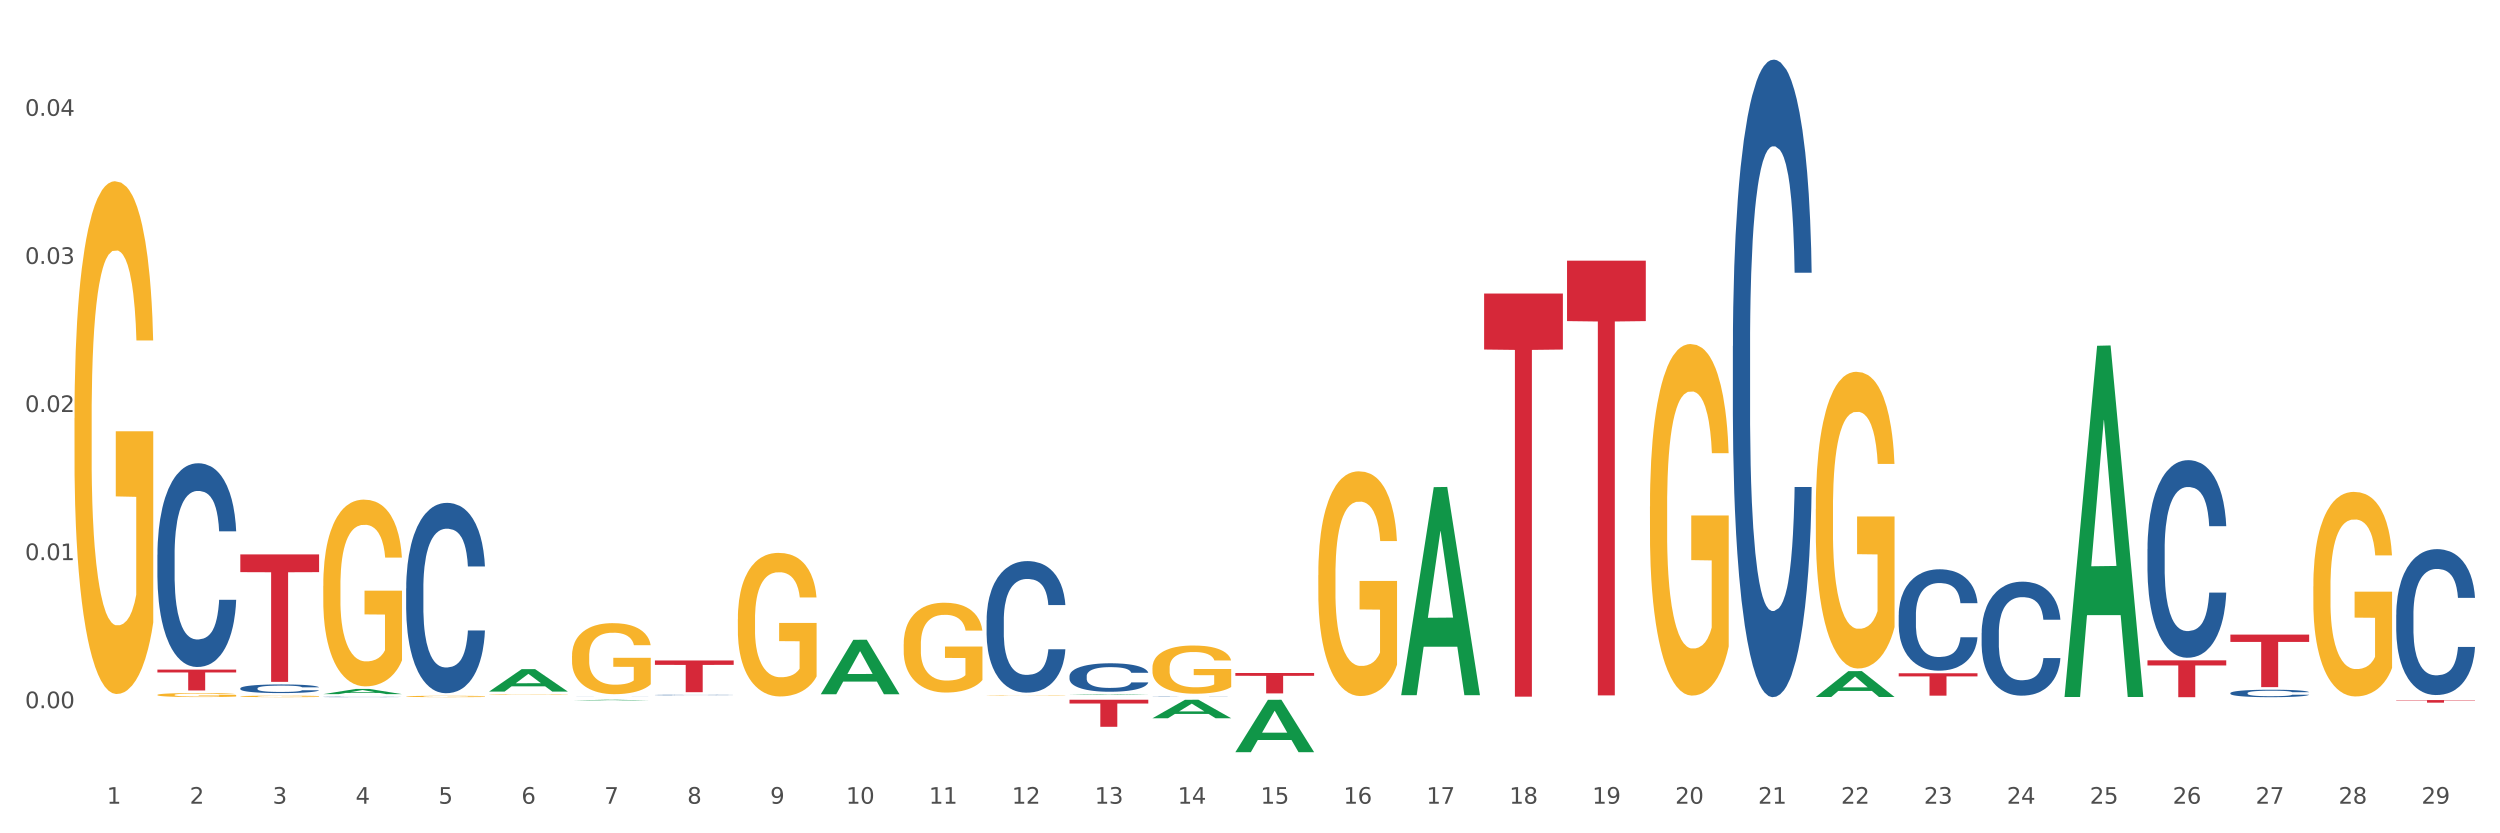 <?xml version="1.0" encoding="utf-8" standalone="no"?>
<!DOCTYPE svg PUBLIC "-//W3C//DTD SVG 1.1//EN"
  "http://www.w3.org/Graphics/SVG/1.1/DTD/svg11.dtd">
<svg xmlns:xlink="http://www.w3.org/1999/xlink" width="1080pt" height="360pt" viewBox="0 0 1080 360" xmlns="http://www.w3.org/2000/svg" version="1.1">
 <rect x="0" y="0" width="1080" height="360" fill="#333333" stroke="none"/>
 <defs>
  <style type="text/css">*{stroke-linejoin: round; stroke-linecap: butt}</style>
 </defs>
 <g id="figure_1">
  <g id="patch_1">
   <path d="M 0 360 
L 1080 360 
L 1080 0 
L 0 0 
z
" style="fill: #ffffff; stroke: #ffffff; stroke-linejoin: miter"/>
  </g>
  <g id="axes_1">
   <g id="matplotlib.axis_1">
    <g id="xtick_1">
     <g id="text_1">
      <!-- 1 -->
      <g style="fill: #4d4d4d" transform="translate(46.136 347.204) scale(0.096 -0.096)">
       <defs>
        <path id="DejaVuSans-31" d="M 794 531 
L 1825 531 
L 1825 4091 
L 703 3866 
L 703 4441 
L 1819 4666 
L 2450 4666 
L 2450 531 
L 3481 531 
L 3481 0 
L 794 0 
L 794 531 
z
" transform="scale(0.016)"/>
       </defs>
       <use xlink:href="#DejaVuSans-31"/>
      </g>
     </g>
    </g>
    <g id="xtick_2">
     <g id="text_2">
      <!-- 2 -->
      <g style="fill: #4d4d4d" transform="translate(81.957 347.204) scale(0.096 -0.096)">
       <defs>
        <path id="DejaVuSans-32" d="M 1228 531 
L 3431 531 
L 3431 0 
L 469 0 
L 469 531 
Q 828 903 1448 1529 
Q 2069 2156 2228 2338 
Q 2531 2678 2651 2914 
Q 2772 3150 2772 3378 
Q 2772 3750 2511 3984 
Q 2250 4219 1831 4219 
Q 1534 4219 1204 4116 
Q 875 4013 500 3803 
L 500 4441 
Q 881 4594 1212 4672 
Q 1544 4750 1819 4750 
Q 2544 4750 2975 4387 
Q 3406 4025 3406 3419 
Q 3406 3131 3298 2873 
Q 3191 2616 2906 2266 
Q 2828 2175 2409 1742 
Q 1991 1309 1228 531 
z
" transform="scale(0.016)"/>
       </defs>
       <use xlink:href="#DejaVuSans-32"/>
      </g>
     </g>
    </g>
    <g id="xtick_3">
     <g id="text_3">
      <!-- 3 -->
      <g style="fill: #4d4d4d" transform="translate(117.779 347.204) scale(0.096 -0.096)">
       <defs>
        <path id="DejaVuSans-33" d="M 2597 2516 
Q 3050 2419 3304 2112 
Q 3559 1806 3559 1356 
Q 3559 666 3084 287 
Q 2609 -91 1734 -91 
Q 1441 -91 1130 -33 
Q 819 25 488 141 
L 488 750 
Q 750 597 1062 519 
Q 1375 441 1716 441 
Q 2309 441 2620 675 
Q 2931 909 2931 1356 
Q 2931 1769 2642 2001 
Q 2353 2234 1838 2234 
L 1294 2234 
L 1294 2753 
L 1863 2753 
Q 2328 2753 2575 2939 
Q 2822 3125 2822 3475 
Q 2822 3834 2567 4026 
Q 2313 4219 1838 4219 
Q 1578 4219 1281 4162 
Q 984 4106 628 3988 
L 628 4550 
Q 988 4650 1302 4700 
Q 1616 4750 1894 4750 
Q 2613 4750 3031 4423 
Q 3450 4097 3450 3541 
Q 3450 3153 3228 2886 
Q 3006 2619 2597 2516 
z
" transform="scale(0.016)"/>
       </defs>
       <use xlink:href="#DejaVuSans-33"/>
      </g>
     </g>
    </g>
    <g id="xtick_4">
     <g id="text_4">
      <!-- 4 -->
      <g style="fill: #4d4d4d" transform="translate(153.6 347.204) scale(0.096 -0.096)">
       <defs>
        <path id="DejaVuSans-34" d="M 2419 4116 
L 825 1625 
L 2419 1625 
L 2419 4116 
z
M 2253 4666 
L 3047 4666 
L 3047 1625 
L 3713 1625 
L 3713 1100 
L 3047 1100 
L 3047 0 
L 2419 0 
L 2419 1100 
L 313 1100 
L 313 1709 
L 2253 4666 
z
" transform="scale(0.016)"/>
       </defs>
       <use xlink:href="#DejaVuSans-34"/>
      </g>
     </g>
    </g>
    <g id="xtick_5">
     <g id="text_5">
      <!-- 5 -->
      <g style="fill: #4d4d4d" transform="translate(189.421 347.204) scale(0.096 -0.096)">
       <defs>
        <path id="DejaVuSans-35" d="M 691 4666 
L 3169 4666 
L 3169 4134 
L 1269 4134 
L 1269 2991 
Q 1406 3038 1543 3061 
Q 1681 3084 1819 3084 
Q 2600 3084 3056 2656 
Q 3513 2228 3513 1497 
Q 3513 744 3044 326 
Q 2575 -91 1722 -91 
Q 1428 -91 1123 -41 
Q 819 9 494 109 
L 494 744 
Q 775 591 1075 516 
Q 1375 441 1709 441 
Q 2250 441 2565 725 
Q 2881 1009 2881 1497 
Q 2881 1984 2565 2268 
Q 2250 2553 1709 2553 
Q 1456 2553 1204 2497 
Q 953 2441 691 2322 
L 691 4666 
z
" transform="scale(0.016)"/>
       </defs>
       <use xlink:href="#DejaVuSans-35"/>
      </g>
     </g>
    </g>
    <g id="xtick_6">
     <g id="text_6">
      <!-- 6 -->
      <g style="fill: #4d4d4d" transform="translate(225.242 347.204) scale(0.096 -0.096)">
       <defs>
        <path id="DejaVuSans-36" d="M 2113 2584 
Q 1688 2584 1439 2293 
Q 1191 2003 1191 1497 
Q 1191 994 1439 701 
Q 1688 409 2113 409 
Q 2538 409 2786 701 
Q 3034 994 3034 1497 
Q 3034 2003 2786 2293 
Q 2538 2584 2113 2584 
z
M 3366 4563 
L 3366 3988 
Q 3128 4100 2886 4159 
Q 2644 4219 2406 4219 
Q 1781 4219 1451 3797 
Q 1122 3375 1075 2522 
Q 1259 2794 1537 2939 
Q 1816 3084 2150 3084 
Q 2853 3084 3261 2657 
Q 3669 2231 3669 1497 
Q 3669 778 3244 343 
Q 2819 -91 2113 -91 
Q 1303 -91 875 529 
Q 447 1150 447 2328 
Q 447 3434 972 4092 
Q 1497 4750 2381 4750 
Q 2619 4750 2861 4703 
Q 3103 4656 3366 4563 
z
" transform="scale(0.016)"/>
       </defs>
       <use xlink:href="#DejaVuSans-36"/>
      </g>
     </g>
    </g>
    <g id="xtick_7">
     <g id="text_7">
      <!-- 7 -->
      <g style="fill: #4d4d4d" transform="translate(261.064 347.204) scale(0.096 -0.096)">
       <defs>
        <path id="DejaVuSans-37" d="M 525 4666 
L 3525 4666 
L 3525 4397 
L 1831 0 
L 1172 0 
L 2766 4134 
L 525 4134 
L 525 4666 
z
" transform="scale(0.016)"/>
       </defs>
       <use xlink:href="#DejaVuSans-37"/>
      </g>
     </g>
    </g>
    <g id="xtick_8">
     <g id="text_8">
      <!-- 8 -->
      <g style="fill: #4d4d4d" transform="translate(296.885 347.204) scale(0.096 -0.096)">
       <defs>
        <path id="DejaVuSans-38" d="M 2034 2216 
Q 1584 2216 1326 1975 
Q 1069 1734 1069 1313 
Q 1069 891 1326 650 
Q 1584 409 2034 409 
Q 2484 409 2743 651 
Q 3003 894 3003 1313 
Q 3003 1734 2745 1975 
Q 2488 2216 2034 2216 
z
M 1403 2484 
Q 997 2584 770 2862 
Q 544 3141 544 3541 
Q 544 4100 942 4425 
Q 1341 4750 2034 4750 
Q 2731 4750 3128 4425 
Q 3525 4100 3525 3541 
Q 3525 3141 3298 2862 
Q 3072 2584 2669 2484 
Q 3125 2378 3379 2068 
Q 3634 1759 3634 1313 
Q 3634 634 3220 271 
Q 2806 -91 2034 -91 
Q 1263 -91 848 271 
Q 434 634 434 1313 
Q 434 1759 690 2068 
Q 947 2378 1403 2484 
z
M 1172 3481 
Q 1172 3119 1398 2916 
Q 1625 2713 2034 2713 
Q 2441 2713 2670 2916 
Q 2900 3119 2900 3481 
Q 2900 3844 2670 4047 
Q 2441 4250 2034 4250 
Q 1625 4250 1398 4047 
Q 1172 3844 1172 3481 
z
" transform="scale(0.016)"/>
       </defs>
       <use xlink:href="#DejaVuSans-38"/>
      </g>
     </g>
    </g>
    <g id="xtick_9">
     <g id="text_9">
      <!-- 9 -->
      <g style="fill: #4d4d4d" transform="translate(332.706 347.204) scale(0.096 -0.096)">
       <defs>
        <path id="DejaVuSans-39" d="M 703 97 
L 703 672 
Q 941 559 1184 500 
Q 1428 441 1663 441 
Q 2288 441 2617 861 
Q 2947 1281 2994 2138 
Q 2813 1869 2534 1725 
Q 2256 1581 1919 1581 
Q 1219 1581 811 2004 
Q 403 2428 403 3163 
Q 403 3881 828 4315 
Q 1253 4750 1959 4750 
Q 2769 4750 3195 4129 
Q 3622 3509 3622 2328 
Q 3622 1225 3098 567 
Q 2575 -91 1691 -91 
Q 1453 -91 1209 -44 
Q 966 3 703 97 
z
M 1959 2075 
Q 2384 2075 2632 2365 
Q 2881 2656 2881 3163 
Q 2881 3666 2632 3958 
Q 2384 4250 1959 4250 
Q 1534 4250 1286 3958 
Q 1038 3666 1038 3163 
Q 1038 2656 1286 2365 
Q 1534 2075 1959 2075 
z
" transform="scale(0.016)"/>
       </defs>
       <use xlink:href="#DejaVuSans-39"/>
      </g>
     </g>
    </g>
    <g id="xtick_10">
     <g id="text_10">
      <!-- 10 -->
      <g style="fill: #4d4d4d" transform="translate(365.473 347.204) scale(0.096 -0.096)">
       <defs>
        <path id="DejaVuSans-30" d="M 2034 4250 
Q 1547 4250 1301 3770 
Q 1056 3291 1056 2328 
Q 1056 1369 1301 889 
Q 1547 409 2034 409 
Q 2525 409 2770 889 
Q 3016 1369 3016 2328 
Q 3016 3291 2770 3770 
Q 2525 4250 2034 4250 
z
M 2034 4750 
Q 2819 4750 3233 4129 
Q 3647 3509 3647 2328 
Q 3647 1150 3233 529 
Q 2819 -91 2034 -91 
Q 1250 -91 836 529 
Q 422 1150 422 2328 
Q 422 3509 836 4129 
Q 1250 4750 2034 4750 
z
" transform="scale(0.016)"/>
       </defs>
       <use xlink:href="#DejaVuSans-31"/>
       <use xlink:href="#DejaVuSans-30" transform="translate(63.623 0)"/>
      </g>
     </g>
    </g>
    <g id="xtick_11">
     <g id="text_11">
      <!-- 11 -->
      <g style="fill: #4d4d4d" transform="translate(401.295 347.204) scale(0.096 -0.096)">
       <use xlink:href="#DejaVuSans-31"/>
       <use xlink:href="#DejaVuSans-31" transform="translate(63.623 0)"/>
      </g>
     </g>
    </g>
    <g id="xtick_12">
     <g id="text_12">
      <!-- 12 -->
      <g style="fill: #4d4d4d" transform="translate(437.116 347.204) scale(0.096 -0.096)">
       <use xlink:href="#DejaVuSans-31"/>
       <use xlink:href="#DejaVuSans-32" transform="translate(63.623 0)"/>
      </g>
     </g>
    </g>
    <g id="xtick_13">
     <g id="text_13">
      <!-- 13 -->
      <g style="fill: #4d4d4d" transform="translate(472.937 347.204) scale(0.096 -0.096)">
       <use xlink:href="#DejaVuSans-31"/>
       <use xlink:href="#DejaVuSans-33" transform="translate(63.623 0)"/>
      </g>
     </g>
    </g>
    <g id="xtick_14">
     <g id="text_14">
      <!-- 14 -->
      <g style="fill: #4d4d4d" transform="translate(508.758 347.204) scale(0.096 -0.096)">
       <use xlink:href="#DejaVuSans-31"/>
       <use xlink:href="#DejaVuSans-34" transform="translate(63.623 0)"/>
      </g>
     </g>
    </g>
    <g id="xtick_15">
     <g id="text_15">
      <!-- 15 -->
      <g style="fill: #4d4d4d" transform="translate(544.58 347.204) scale(0.096 -0.096)">
       <use xlink:href="#DejaVuSans-31"/>
       <use xlink:href="#DejaVuSans-35" transform="translate(63.623 0)"/>
      </g>
     </g>
    </g>
    <g id="xtick_16">
     <g id="text_16">
      <!-- 16 -->
      <g style="fill: #4d4d4d" transform="translate(580.401 347.204) scale(0.096 -0.096)">
       <use xlink:href="#DejaVuSans-31"/>
       <use xlink:href="#DejaVuSans-36" transform="translate(63.623 0)"/>
      </g>
     </g>
    </g>
    <g id="xtick_17">
     <g id="text_17">
      <!-- 17 -->
      <g style="fill: #4d4d4d" transform="translate(616.222 347.204) scale(0.096 -0.096)">
       <use xlink:href="#DejaVuSans-31"/>
       <use xlink:href="#DejaVuSans-37" transform="translate(63.623 0)"/>
      </g>
     </g>
    </g>
    <g id="xtick_18">
     <g id="text_18">
      <!-- 18 -->
      <g style="fill: #4d4d4d" transform="translate(652.043 347.204) scale(0.096 -0.096)">
       <use xlink:href="#DejaVuSans-31"/>
       <use xlink:href="#DejaVuSans-38" transform="translate(63.623 0)"/>
      </g>
     </g>
    </g>
    <g id="xtick_19">
     <g id="text_19">
      <!-- 19 -->
      <g style="fill: #4d4d4d" transform="translate(687.864 347.204) scale(0.096 -0.096)">
       <use xlink:href="#DejaVuSans-31"/>
       <use xlink:href="#DejaVuSans-39" transform="translate(63.623 0)"/>
      </g>
     </g>
    </g>
    <g id="xtick_20">
     <g id="text_20">
      <!-- 20 -->
      <g style="fill: #4d4d4d" transform="translate(723.686 347.204) scale(0.096 -0.096)">
       <use xlink:href="#DejaVuSans-32"/>
       <use xlink:href="#DejaVuSans-30" transform="translate(63.623 0)"/>
      </g>
     </g>
    </g>
    <g id="xtick_21">
     <g id="text_21">
      <!-- 21 -->
      <g style="fill: #4d4d4d" transform="translate(759.507 347.204) scale(0.096 -0.096)">
       <use xlink:href="#DejaVuSans-32"/>
       <use xlink:href="#DejaVuSans-31" transform="translate(63.623 0)"/>
      </g>
     </g>
    </g>
    <g id="xtick_22">
     <g id="text_22">
      <!-- 22 -->
      <g style="fill: #4d4d4d" transform="translate(795.328 347.204) scale(0.096 -0.096)">
       <use xlink:href="#DejaVuSans-32"/>
       <use xlink:href="#DejaVuSans-32" transform="translate(63.623 0)"/>
      </g>
     </g>
    </g>
    <g id="xtick_23">
     <g id="text_23">
      <!-- 23 -->
      <g style="fill: #4d4d4d" transform="translate(831.149 347.204) scale(0.096 -0.096)">
       <use xlink:href="#DejaVuSans-32"/>
       <use xlink:href="#DejaVuSans-33" transform="translate(63.623 0)"/>
      </g>
     </g>
    </g>
    <g id="xtick_24">
     <g id="text_24">
      <!-- 24 -->
      <g style="fill: #4d4d4d" transform="translate(866.971 347.204) scale(0.096 -0.096)">
       <use xlink:href="#DejaVuSans-32"/>
       <use xlink:href="#DejaVuSans-34" transform="translate(63.623 0)"/>
      </g>
     </g>
    </g>
    <g id="xtick_25">
     <g id="text_25">
      <!-- 25 -->
      <g style="fill: #4d4d4d" transform="translate(902.792 347.204) scale(0.096 -0.096)">
       <use xlink:href="#DejaVuSans-32"/>
       <use xlink:href="#DejaVuSans-35" transform="translate(63.623 0)"/>
      </g>
     </g>
    </g>
    <g id="xtick_26">
     <g id="text_26">
      <!-- 26 -->
      <g style="fill: #4d4d4d" transform="translate(938.613 347.204) scale(0.096 -0.096)">
       <use xlink:href="#DejaVuSans-32"/>
       <use xlink:href="#DejaVuSans-36" transform="translate(63.623 0)"/>
      </g>
     </g>
    </g>
    <g id="xtick_27">
     <g id="text_27">
      <!-- 27 -->
      <g style="fill: #4d4d4d" transform="translate(974.434 347.204) scale(0.096 -0.096)">
       <use xlink:href="#DejaVuSans-32"/>
       <use xlink:href="#DejaVuSans-37" transform="translate(63.623 0)"/>
      </g>
     </g>
    </g>
    <g id="xtick_28">
     <g id="text_28">
      <!-- 28 -->
      <g style="fill: #4d4d4d" transform="translate(1010.256 347.204) scale(0.096 -0.096)">
       <use xlink:href="#DejaVuSans-32"/>
       <use xlink:href="#DejaVuSans-38" transform="translate(63.623 0)"/>
      </g>
     </g>
    </g>
    <g id="xtick_29">
     <g id="text_29">
      <!-- 29 -->
      <g style="fill: #4d4d4d" transform="translate(1046.077 347.204) scale(0.096 -0.096)">
       <use xlink:href="#DejaVuSans-32"/>
       <use xlink:href="#DejaVuSans-39" transform="translate(63.623 0)"/>
      </g>
     </g>
    </g>
    <g id="xtick_30"/>
    <g id="xtick_31"/>
    <g id="xtick_32"/>
    <g id="xtick_33"/>
    <g id="xtick_34"/>
    <g id="xtick_35"/>
    <g id="xtick_36"/>
    <g id="xtick_37"/>
    <g id="xtick_38"/>
    <g id="xtick_39"/>
    <g id="xtick_40"/>
    <g id="xtick_41"/>
    <g id="xtick_42"/>
    <g id="xtick_43"/>
    <g id="xtick_44"/>
    <g id="xtick_45"/>
    <g id="xtick_46"/>
    <g id="xtick_47"/>
    <g id="xtick_48"/>
    <g id="xtick_49"/>
    <g id="xtick_50"/>
    <g id="xtick_51"/>
    <g id="xtick_52"/>
    <g id="xtick_53"/>
    <g id="xtick_54"/>
    <g id="xtick_55"/>
    <g id="xtick_56"/>
    <g id="xtick_57"/>
   </g>
   <g id="matplotlib.axis_2">
    <g id="ytick_1">
     <g id="text_30">
      <!-- 0.00 -->
      <g style="fill: #4d4d4d" transform="translate(10.8 305.943) scale(0.096 -0.096)">
       <defs>
        <path id="DejaVuSans-2e" d="M 684 794 
L 1344 794 
L 1344 0 
L 684 0 
L 684 794 
z
" transform="scale(0.016)"/>
       </defs>
       <use xlink:href="#DejaVuSans-30"/>
       <use xlink:href="#DejaVuSans-2e" transform="translate(63.623 0)"/>
       <use xlink:href="#DejaVuSans-30" transform="translate(95.41 0)"/>
       <use xlink:href="#DejaVuSans-30" transform="translate(159.033 0)"/>
      </g>
     </g>
    </g>
    <g id="ytick_2">
     <g id="text_31">
      <!-- 0.01 -->
      <g style="fill: #4d4d4d" transform="translate(10.8 241.965) scale(0.096 -0.096)">
       <use xlink:href="#DejaVuSans-30"/>
       <use xlink:href="#DejaVuSans-2e" transform="translate(63.623 0)"/>
       <use xlink:href="#DejaVuSans-30" transform="translate(95.41 0)"/>
       <use xlink:href="#DejaVuSans-31" transform="translate(159.033 0)"/>
      </g>
     </g>
    </g>
    <g id="ytick_3">
     <g id="text_32">
      <!-- 0.02 -->
      <g style="fill: #4d4d4d" transform="translate(10.8 177.987) scale(0.096 -0.096)">
       <use xlink:href="#DejaVuSans-30"/>
       <use xlink:href="#DejaVuSans-2e" transform="translate(63.623 0)"/>
       <use xlink:href="#DejaVuSans-30" transform="translate(95.41 0)"/>
       <use xlink:href="#DejaVuSans-32" transform="translate(159.033 0)"/>
      </g>
     </g>
    </g>
    <g id="ytick_4">
     <g id="text_33">
      <!-- 0.03 -->
      <g style="fill: #4d4d4d" transform="translate(10.8 114.01) scale(0.096 -0.096)">
       <use xlink:href="#DejaVuSans-30"/>
       <use xlink:href="#DejaVuSans-2e" transform="translate(63.623 0)"/>
       <use xlink:href="#DejaVuSans-30" transform="translate(95.41 0)"/>
       <use xlink:href="#DejaVuSans-33" transform="translate(159.033 0)"/>
      </g>
     </g>
    </g>
    <g id="ytick_5">
     <g id="text_34">
      <!-- 0.04 -->
      <g style="fill: #4d4d4d" transform="translate(10.8 50.032) scale(0.096 -0.096)">
       <use xlink:href="#DejaVuSans-30"/>
       <use xlink:href="#DejaVuSans-2e" transform="translate(63.623 0)"/>
       <use xlink:href="#DejaVuSans-30" transform="translate(95.41 0)"/>
       <use xlink:href="#DejaVuSans-34" transform="translate(159.033 0)"/>
      </g>
     </g>
    </g>
    <g id="ytick_6"/>
    <g id="ytick_7"/>
    <g id="ytick_8"/>
    <g id="ytick_9"/>
    <g id="ytick_10"/>
   </g>
   <g id="PolyCollection_1">
    <path d="M 139.639 299.866 
L 139.674 299.864 
L 153.707 297.623 
L 159.531 297.621 
L 173.669 299.871 
L 166.933 299.871 
L 163.881 299.347 
L 149.392 299.347 
L 149.286 299.355 
L 146.34 299.871 
L 139.639 299.871 
L 139.639 299.866 
L 151.216 299.034 
L 162.057 299.032 
L 156.689 298.101 
L 156.619 298.097 
L 156.549 298.103 
L 151.181 299.032 
L 151.216 299.034 
L 139.639 299.866 
z
" clip-path="url(#p5d7318eaa0)" style="fill: #109648"/>
    <path d="M 999.349 253.333 
L 999.389 253.252 
L 999.389 250.346 
L 999.469 247.844 
L 999.871 241.79 
L 1000.474 236.786 
L 1000.915 234.122 
L 1001.357 231.943 
L 1001.88 229.763 
L 1002.523 227.503 
L 1003.688 224.194 
L 1004.411 222.499 
L 1005.295 220.723 
L 1006.902 218.14 
L 1008.067 216.687 
L 1009.272 215.476 
L 1011.241 214.024 
L 1012.527 213.378 
L 1013.893 212.893 
L 1015.54 212.571 
L 1016.786 212.49 
L 1019.518 212.732 
L 1021.848 213.459 
L 1022.973 214.024 
L 1024.419 214.992 
L 1025.183 215.638 
L 1026.428 216.929 
L 1027.714 218.624 
L 1028.598 220.077 
L 1029.924 222.822 
L 1030.928 225.566 
L 1031.852 228.956 
L 1032.334 231.297 
L 1032.696 233.476 
L 1033.017 235.979 
L 1033.339 239.934 
L 1026.107 239.934 
L 1025.825 237.109 
L 1025.383 234.445 
L 1024.741 231.862 
L 1024.178 230.248 
L 1023.214 228.23 
L 1022.33 226.938 
L 1021.406 225.97 
L 1020.281 225.163 
L 1019.397 224.759 
L 1018.152 224.436 
L 1015.701 224.517 
L 1014.053 225.163 
L 1012.929 225.97 
L 1012.205 226.696 
L 1011.562 227.503 
L 1010.839 228.633 
L 1009.996 230.328 
L 1009.393 231.862 
L 1008.79 233.799 
L 1008.308 235.736 
L 1007.866 237.997 
L 1007.505 240.418 
L 1007.223 242.92 
L 1006.982 245.988 
L 1006.781 251.073 
L 1006.781 262.131 
L 1006.862 264.633 
L 1007.063 267.943 
L 1007.304 270.445 
L 1007.705 273.431 
L 1008.067 275.449 
L 1008.75 278.355 
L 1009.513 280.777 
L 1010.116 282.31 
L 1010.719 283.602 
L 1011.763 285.378 
L 1012.929 286.83 
L 1013.933 287.718 
L 1015.299 288.526 
L 1016.223 288.848 
L 1017.027 289.01 
L 1018.995 289.01 
L 1020.401 288.768 
L 1021.968 288.203 
L 1023.174 287.476 
L 1024.178 286.588 
L 1025.303 285.135 
L 1026.026 283.763 
L 1026.026 266.893 
L 1017.187 266.813 
L 1017.187 255.593 
L 1033.379 255.593 
L 1033.379 288.526 
L 1032.696 290.221 
L 1031.932 291.754 
L 1031.129 293.126 
L 1029.924 294.821 
L 1028.477 296.436 
L 1027.191 297.566 
L 1025.825 298.534 
L 1024.218 299.422 
L 1022.129 300.23 
L 1020.843 300.552 
L 1019.236 300.795 
L 1017.348 300.875 
L 1015.701 300.714 
L 1014.094 300.31 
L 1012.406 299.584 
L 1010.759 298.534 
L 1009.513 297.485 
L 1008.268 296.194 
L 1006.942 294.499 
L 1005.897 292.884 
L 1005.094 291.431 
L 1004.21 289.575 
L 1003.246 287.153 
L 1002.523 284.974 
L 1001.88 282.714 
L 1001.197 279.808 
L 1000.715 277.306 
L 1000.232 274.158 
L 999.951 271.817 
L 999.63 268.185 
L 999.389 263.1 
L 999.349 253.333 
z
" clip-path="url(#p5d7318eaa0)" style="fill: #f7b32b"/>
    <path d="M 67.996 289.256 
L 102.026 289.256 
L 102.026 290.51 
L 88.64 290.519 
L 88.64 298.283 
L 81.302 298.283 
L 81.302 290.519 
L 67.996 290.51 
L 67.996 289.264 
L 67.996 289.256 
z
" clip-path="url(#p5d7318eaa0)" style="fill: #d62839"/>
    <path d="M 32.175 180.655 
L 32.215 180.452 
L 32.215 173.169 
L 32.296 166.897 
L 32.697 151.723 
L 33.3 139.179 
L 33.742 132.502 
L 34.184 127.039 
L 34.706 121.577 
L 35.349 115.912 
L 36.514 107.616 
L 37.237 103.368 
L 38.121 98.917 
L 39.728 92.442 
L 40.893 88.801 
L 42.099 85.766 
L 44.067 82.124 
L 45.353 80.505 
L 46.719 79.291 
L 48.366 78.482 
L 49.612 78.28 
L 52.344 78.887 
L 54.674 80.708 
L 55.799 82.124 
L 57.246 84.552 
L 58.009 86.17 
L 59.255 89.408 
L 60.54 93.656 
L 61.424 97.298 
L 62.75 104.177 
L 63.754 111.056 
L 64.678 119.553 
L 65.161 125.421 
L 65.522 130.884 
L 65.844 137.155 
L 66.165 147.069 
L 58.933 147.069 
L 58.652 139.988 
L 58.21 133.311 
L 57.567 126.837 
L 57.005 122.791 
L 56.04 117.733 
L 55.156 114.495 
L 54.232 112.068 
L 53.107 110.044 
L 52.223 109.033 
L 50.978 108.223 
L 48.527 108.426 
L 46.88 110.044 
L 45.755 112.068 
L 45.032 113.888 
L 44.389 115.912 
L 43.666 118.744 
L 42.822 122.993 
L 42.219 126.837 
L 41.617 131.693 
L 41.135 136.549 
L 40.693 142.214 
L 40.331 148.283 
L 40.05 154.555 
L 39.809 162.243 
L 39.608 174.99 
L 39.608 202.708 
L 39.688 208.98 
L 39.889 217.275 
L 40.13 223.547 
L 40.532 231.033 
L 40.893 236.091 
L 41.576 243.375 
L 42.34 249.444 
L 42.943 253.288 
L 43.545 256.525 
L 44.59 260.977 
L 45.755 264.618 
L 46.759 266.844 
L 48.125 268.867 
L 49.049 269.676 
L 49.853 270.081 
L 51.822 270.081 
L 53.228 269.474 
L 54.795 268.058 
L 56 266.237 
L 57.005 264.011 
L 58.13 260.37 
L 58.853 256.93 
L 58.853 214.645 
L 50.014 214.442 
L 50.014 186.32 
L 66.205 186.32 
L 66.205 268.867 
L 65.522 273.116 
L 64.759 276.96 
L 63.955 280.399 
L 62.75 284.648 
L 61.304 288.695 
L 60.018 291.527 
L 58.652 293.955 
L 57.045 296.181 
L 54.956 298.204 
L 53.67 299.013 
L 52.063 299.62 
L 50.174 299.822 
L 48.527 299.418 
L 46.92 298.406 
L 45.233 296.585 
L 43.585 293.955 
L 42.34 291.325 
L 41.094 288.088 
L 39.769 283.839 
L 38.724 279.792 
L 37.92 276.151 
L 37.036 271.497 
L 36.072 265.428 
L 35.349 259.965 
L 34.706 254.3 
L 34.023 247.016 
L 33.541 240.744 
L 33.059 232.854 
L 32.778 226.986 
L 32.456 217.882 
L 32.215 205.136 
L 32.175 180.655 
z
" clip-path="url(#p5d7318eaa0)" style="fill: #f7b32b"/>
    <path d="M 1035.17 302.441 
L 1069.2 302.441 
L 1069.2 302.596 
L 1055.814 302.597 
L 1055.814 303.557 
L 1048.475 303.557 
L 1048.475 302.597 
L 1035.17 302.596 
L 1035.17 302.442 
L 1035.17 302.441 
z
" clip-path="url(#p5d7318eaa0)" style="fill: #d62839"/>
    <path d="M 963.527 274.153 
L 997.558 274.153 
L 997.558 277.306 
L 984.171 277.328 
L 984.171 296.845 
L 976.833 296.845 
L 976.833 277.328 
L 963.527 277.306 
L 963.527 274.174 
L 963.527 274.153 
z
" clip-path="url(#p5d7318eaa0)" style="fill: #d62839"/>
    <path d="M 927.706 285.264 
L 961.736 285.264 
L 961.736 287.477 
L 948.35 287.492 
L 948.35 301.189 
L 941.012 301.189 
L 941.012 287.492 
L 927.706 287.477 
L 927.706 285.279 
L 927.706 285.264 
z
" clip-path="url(#p5d7318eaa0)" style="fill: #d62839"/>
    <path d="M 820.242 290.852 
L 854.273 290.852 
L 854.273 292.196 
L 840.886 292.205 
L 840.886 300.527 
L 833.548 300.527 
L 833.548 292.205 
L 820.242 292.196 
L 820.242 290.861 
L 820.242 290.852 
z
" clip-path="url(#p5d7318eaa0)" style="fill: #d62839"/>
    <path d="M 676.957 112.616 
L 710.988 112.616 
L 710.988 138.712 
L 697.601 138.888 
L 697.601 300.399 
L 690.263 300.399 
L 690.263 138.888 
L 676.957 138.712 
L 676.957 112.792 
L 676.957 112.616 
z
" clip-path="url(#p5d7318eaa0)" style="fill: #d62839"/>
    <path d="M 641.136 126.796 
L 675.166 126.796 
L 675.166 150.998 
L 661.78 151.162 
L 661.78 300.957 
L 654.442 300.957 
L 654.442 151.162 
L 641.136 150.998 
L 641.136 126.959 
L 641.136 126.796 
z
" clip-path="url(#p5d7318eaa0)" style="fill: #d62839"/>
    <path d="M 533.672 290.733 
L 567.703 290.733 
L 567.703 291.956 
L 554.316 291.964 
L 554.316 299.534 
L 546.978 299.534 
L 546.978 291.964 
L 533.672 291.956 
L 533.672 290.741 
L 533.672 290.733 
z
" clip-path="url(#p5d7318eaa0)" style="fill: #d62839"/>
    <path d="M 462.03 302.296 
L 496.06 302.296 
L 496.06 303.919 
L 482.674 303.93 
L 482.674 313.977 
L 475.336 313.977 
L 475.336 303.93 
L 462.03 303.919 
L 462.03 302.307 
L 462.03 302.296 
z
" clip-path="url(#p5d7318eaa0)" style="fill: #d62839"/>
    <path d="M 282.924 285.326 
L 316.954 285.326 
L 316.954 287.229 
L 303.568 287.242 
L 303.568 299.018 
L 296.229 299.018 
L 296.229 287.242 
L 282.924 287.229 
L 282.924 285.339 
L 282.924 285.326 
z
" clip-path="url(#p5d7318eaa0)" style="fill: #d62839"/>
    <path d="M 1035.17 265.545 
L 1035.21 265.488 
L 1035.21 263.876 
L 1035.331 261.688 
L 1035.773 257.658 
L 1036.336 254.607 
L 1037.302 251.038 
L 1037.825 249.541 
L 1038.508 247.871 
L 1039.916 245.166 
L 1041.525 242.863 
L 1042.652 241.596 
L 1043.496 240.79 
L 1045.387 239.351 
L 1046.473 238.718 
L 1047.599 238.2 
L 1048.565 237.854 
L 1050.174 237.451 
L 1051.461 237.279 
L 1052.949 237.221 
L 1054.196 237.279 
L 1055.845 237.509 
L 1058.259 238.2 
L 1059.184 238.603 
L 1060.431 239.293 
L 1061.718 240.215 
L 1062.764 241.136 
L 1063.971 242.46 
L 1065.218 244.187 
L 1066.424 246.375 
L 1067.269 248.389 
L 1067.953 250.52 
L 1068.556 253.11 
L 1068.999 255.931 
L 1069.2 258.291 
L 1061.839 258.291 
L 1061.638 256.161 
L 1061.235 253.859 
L 1060.833 252.304 
L 1060.391 251.038 
L 1059.707 249.598 
L 1059.104 248.677 
L 1058.098 247.584 
L 1057.173 246.893 
L 1056.409 246.49 
L 1055.483 246.144 
L 1053.512 245.799 
L 1052.104 245.799 
L 1051.22 245.914 
L 1050.133 246.202 
L 1049.208 246.605 
L 1048.122 247.296 
L 1047.277 248.044 
L 1046.433 249.023 
L 1045.95 249.714 
L 1045.226 250.98 
L 1044.743 252.016 
L 1044.1 253.801 
L 1043.738 255.068 
L 1043.094 258.349 
L 1042.813 260.767 
L 1042.692 262.436 
L 1042.611 264.279 
L 1042.611 273.26 
L 1042.853 277.289 
L 1043.054 279.017 
L 1043.376 280.974 
L 1043.979 283.507 
L 1044.864 285.982 
L 1045.789 287.767 
L 1046.553 288.861 
L 1047.277 289.667 
L 1048.002 290.3 
L 1048.886 290.876 
L 1049.611 291.221 
L 1050.697 291.567 
L 1051.984 291.739 
L 1052.989 291.739 
L 1055.041 291.452 
L 1055.966 291.164 
L 1056.851 290.761 
L 1057.816 290.127 
L 1058.581 289.437 
L 1059.023 288.918 
L 1059.747 287.825 
L 1060.31 286.673 
L 1060.793 285.349 
L 1061.115 284.198 
L 1061.477 282.471 
L 1061.758 280.513 
L 1061.839 279.477 
L 1069.2 279.477 
L 1069.039 281.55 
L 1068.758 283.565 
L 1068.194 286.27 
L 1067.752 287.825 
L 1067.068 289.724 
L 1066.344 291.336 
L 1065.338 293.121 
L 1064.413 294.445 
L 1063.448 295.597 
L 1062.402 296.633 
L 1060.511 298.072 
L 1059.828 298.475 
L 1058.38 299.166 
L 1057.253 299.569 
L 1055.604 299.972 
L 1053.915 300.202 
L 1052.145 300.26 
L 1050.576 300.145 
L 1048.846 299.799 
L 1047.76 299.454 
L 1046.553 298.936 
L 1045.146 298.13 
L 1043.818 297.151 
L 1042.571 296 
L 1041.405 294.675 
L 1040.319 293.179 
L 1038.911 290.703 
L 1037.865 288.285 
L 1037.101 286.04 
L 1036.578 284.14 
L 1036.055 281.722 
L 1035.773 280.053 
L 1035.331 276.023 
L 1035.17 272.281 
L 1035.17 265.545 
z
" clip-path="url(#p5d7318eaa0)" style="fill: #255c99"/>
    <path d="M 963.527 299.406 
L 963.568 299.403 
L 963.568 299.32 
L 963.688 299.208 
L 964.131 299.001 
L 964.694 298.844 
L 965.659 298.661 
L 966.182 298.584 
L 966.866 298.498 
L 968.274 298.359 
L 969.883 298.241 
L 971.009 298.176 
L 971.854 298.134 
L 973.744 298.06 
L 974.831 298.028 
L 975.957 298.001 
L 976.922 297.984 
L 978.531 297.963 
L 979.818 297.954 
L 981.307 297.951 
L 982.554 297.954 
L 984.203 297.966 
L 986.616 298.001 
L 987.542 298.022 
L 988.789 298.058 
L 990.076 298.105 
L 991.122 298.152 
L 992.328 298.22 
L 993.575 298.309 
L 994.782 298.421 
L 995.627 298.525 
L 996.311 298.634 
L 996.914 298.767 
L 997.356 298.912 
L 997.558 299.033 
L 990.196 299.033 
L 989.995 298.924 
L 989.593 298.806 
L 989.191 298.726 
L 988.748 298.661 
L 988.064 298.587 
L 987.461 298.54 
L 986.455 298.483 
L 985.53 298.448 
L 984.766 298.427 
L 983.841 298.409 
L 981.87 298.392 
L 980.462 298.392 
L 979.577 298.398 
L 978.491 298.412 
L 977.566 298.433 
L 976.48 298.469 
L 975.635 298.507 
L 974.79 298.557 
L 974.308 298.593 
L 973.584 298.658 
L 973.101 298.711 
L 972.457 298.803 
L 972.095 298.868 
L 971.452 299.036 
L 971.17 299.161 
L 971.049 299.246 
L 970.969 299.341 
L 970.969 299.802 
L 971.21 300.009 
L 971.411 300.098 
L 971.733 300.199 
L 972.337 300.329 
L 973.222 300.456 
L 974.147 300.548 
L 974.911 300.604 
L 975.635 300.645 
L 976.359 300.678 
L 977.244 300.707 
L 977.968 300.725 
L 979.054 300.743 
L 980.341 300.752 
L 981.347 300.752 
L 983.398 300.737 
L 984.324 300.722 
L 985.208 300.701 
L 986.174 300.669 
L 986.938 300.633 
L 987.381 300.607 
L 988.105 300.551 
L 988.668 300.491 
L 989.151 300.423 
L 989.472 300.364 
L 989.834 300.276 
L 990.116 300.175 
L 990.196 300.122 
L 997.558 300.122 
L 997.397 300.228 
L 997.115 300.332 
L 996.552 300.471 
L 996.109 300.551 
L 995.426 300.648 
L 994.702 300.731 
L 993.696 300.823 
L 992.771 300.891 
L 991.805 300.95 
L 990.76 301.003 
L 988.869 301.077 
L 988.185 301.098 
L 986.737 301.133 
L 985.611 301.154 
L 983.962 301.175 
L 982.272 301.186 
L 980.502 301.189 
L 978.933 301.183 
L 977.204 301.166 
L 976.118 301.148 
L 974.911 301.121 
L 973.503 301.08 
L 972.176 301.03 
L 970.929 300.971 
L 969.762 300.903 
L 968.676 300.826 
L 967.268 300.698 
L 966.222 300.574 
L 965.458 300.459 
L 964.935 300.361 
L 964.412 300.237 
L 964.131 300.151 
L 963.688 299.944 
L 963.527 299.752 
L 963.527 299.406 
z
" clip-path="url(#p5d7318eaa0)" style="fill: #255c99"/>
    <path d="M 927.706 237.144 
L 927.746 237.066 
L 927.746 234.883 
L 927.867 231.92 
L 928.309 226.463 
L 928.873 222.331 
L 929.838 217.497 
L 930.361 215.47 
L 931.045 213.209 
L 932.453 209.544 
L 934.062 206.425 
L 935.188 204.71 
L 936.033 203.619 
L 937.923 201.67 
L 939.009 200.812 
L 940.136 200.11 
L 941.101 199.642 
L 942.71 199.097 
L 943.997 198.863 
L 945.485 198.785 
L 946.732 198.863 
L 948.382 199.175 
L 950.795 200.11 
L 951.72 200.656 
L 952.967 201.592 
L 954.254 202.839 
L 955.3 204.087 
L 956.507 205.88 
L 957.754 208.219 
L 958.961 211.181 
L 959.805 213.91 
L 960.489 216.795 
L 961.093 220.303 
L 961.535 224.124 
L 961.736 227.32 
L 954.375 227.32 
L 954.174 224.436 
L 953.772 221.317 
L 953.37 219.212 
L 952.927 217.497 
L 952.243 215.548 
L 951.64 214.3 
L 950.634 212.819 
L 949.709 211.883 
L 948.945 211.337 
L 948.02 210.87 
L 946.049 210.402 
L 944.641 210.402 
L 943.756 210.558 
L 942.67 210.948 
L 941.745 211.493 
L 940.658 212.429 
L 939.814 213.442 
L 938.969 214.768 
L 938.486 215.703 
L 937.762 217.419 
L 937.28 218.822 
L 936.636 221.239 
L 936.274 222.954 
L 935.63 227.398 
L 935.349 230.673 
L 935.228 232.934 
L 935.148 235.429 
L 935.148 247.592 
L 935.389 253.049 
L 935.59 255.388 
L 935.912 258.039 
L 936.515 261.47 
L 937.4 264.822 
L 938.325 267.239 
L 939.09 268.72 
L 939.814 269.812 
L 940.538 270.67 
L 941.423 271.449 
L 942.147 271.917 
L 943.233 272.385 
L 944.52 272.619 
L 945.526 272.619 
L 947.577 272.229 
L 948.502 271.839 
L 949.387 271.293 
L 950.353 270.436 
L 951.117 269.5 
L 951.559 268.798 
L 952.283 267.317 
L 952.847 265.758 
L 953.329 263.964 
L 953.651 262.405 
L 954.013 260.066 
L 954.295 257.415 
L 954.375 256.012 
L 961.736 256.012 
L 961.575 258.819 
L 961.294 261.548 
L 960.731 265.212 
L 960.288 267.317 
L 959.604 269.89 
L 958.88 272.073 
L 957.875 274.49 
L 956.95 276.283 
L 955.984 277.842 
L 954.938 279.246 
L 953.048 281.195 
L 952.364 281.741 
L 950.916 282.676 
L 949.79 283.222 
L 948.14 283.768 
L 946.451 284.08 
L 944.681 284.158 
L 943.112 284.002 
L 941.383 283.534 
L 940.296 283.066 
L 939.09 282.364 
L 937.682 281.273 
L 936.354 279.948 
L 935.107 278.388 
L 933.941 276.595 
L 932.855 274.568 
L 931.447 271.215 
L 930.401 267.941 
L 929.637 264.9 
L 929.114 262.327 
L 928.591 259.053 
L 928.309 256.792 
L 927.867 251.334 
L 927.706 246.266 
L 927.706 237.144 
z
" clip-path="url(#p5d7318eaa0)" style="fill: #255c99"/>
    <path d="M 856.064 273.407 
L 856.104 273.362 
L 856.104 272.102 
L 856.225 270.393 
L 856.667 267.244 
L 857.23 264.86 
L 858.196 262.071 
L 858.718 260.901 
L 859.402 259.597 
L 860.81 257.482 
L 862.419 255.683 
L 863.545 254.693 
L 864.39 254.063 
L 866.281 252.939 
L 867.367 252.444 
L 868.493 252.039 
L 869.458 251.769 
L 871.067 251.454 
L 872.355 251.319 
L 873.843 251.274 
L 875.09 251.319 
L 876.739 251.499 
L 879.153 252.039 
L 880.078 252.354 
L 881.325 252.894 
L 882.612 253.614 
L 883.658 254.333 
L 884.865 255.368 
L 886.112 256.718 
L 887.318 258.427 
L 888.163 260.001 
L 888.847 261.666 
L 889.45 263.69 
L 889.893 265.895 
L 890.094 267.739 
L 882.733 267.739 
L 882.532 266.074 
L 882.129 264.275 
L 881.727 263.06 
L 881.285 262.071 
L 880.601 260.946 
L 879.997 260.226 
L 878.992 259.372 
L 878.067 258.832 
L 877.302 258.517 
L 876.377 258.247 
L 874.406 257.977 
L 872.998 257.977 
L 872.113 258.067 
L 871.027 258.292 
L 870.102 258.607 
L 869.016 259.147 
L 868.171 259.732 
L 867.327 260.496 
L 866.844 261.036 
L 866.12 262.026 
L 865.637 262.836 
L 864.994 264.23 
L 864.631 265.22 
L 863.988 267.784 
L 863.706 269.673 
L 863.586 270.978 
L 863.505 272.417 
L 863.505 279.435 
L 863.747 282.584 
L 863.948 283.934 
L 864.269 285.463 
L 864.873 287.442 
L 865.758 289.377 
L 866.683 290.771 
L 867.447 291.626 
L 868.171 292.256 
L 868.895 292.751 
L 869.78 293.201 
L 870.504 293.47 
L 871.59 293.74 
L 872.878 293.875 
L 873.883 293.875 
L 875.935 293.65 
L 876.86 293.425 
L 877.745 293.111 
L 878.71 292.616 
L 879.474 292.076 
L 879.917 291.671 
L 880.641 290.816 
L 881.204 289.917 
L 881.687 288.882 
L 882.009 287.982 
L 882.371 286.633 
L 882.652 285.103 
L 882.733 284.293 
L 890.094 284.293 
L 889.933 285.913 
L 889.651 287.487 
L 889.088 289.602 
L 888.646 290.816 
L 887.962 292.301 
L 887.238 293.56 
L 886.232 294.955 
L 885.307 295.99 
L 884.342 296.889 
L 883.296 297.699 
L 881.405 298.824 
L 880.721 299.139 
L 879.273 299.678 
L 878.147 299.993 
L 876.498 300.308 
L 874.808 300.488 
L 873.038 300.533 
L 871.47 300.443 
L 869.74 300.173 
L 868.654 299.903 
L 867.447 299.498 
L 866.039 298.869 
L 864.712 298.104 
L 863.465 297.204 
L 862.298 296.17 
L 861.212 295 
L 859.805 293.066 
L 858.759 291.176 
L 857.994 289.422 
L 857.471 287.937 
L 856.949 286.048 
L 856.667 284.743 
L 856.225 281.594 
L 856.064 278.67 
L 856.064 273.407 
z
" clip-path="url(#p5d7318eaa0)" style="fill: #255c99"/>
    <path d="M 820.242 265.615 
L 820.283 265.575 
L 820.283 264.454 
L 820.403 262.934 
L 820.846 260.132 
L 821.409 258.011 
L 822.374 255.53 
L 822.897 254.49 
L 823.581 253.329 
L 824.989 251.448 
L 826.598 249.848 
L 827.724 248.967 
L 828.569 248.407 
L 830.459 247.407 
L 831.546 246.966 
L 832.672 246.606 
L 833.637 246.366 
L 835.246 246.086 
L 836.533 245.966 
L 838.022 245.926 
L 839.269 245.966 
L 840.918 246.126 
L 843.331 246.606 
L 844.257 246.886 
L 845.504 247.367 
L 846.791 248.007 
L 847.837 248.647 
L 849.043 249.568 
L 850.29 250.768 
L 851.497 252.289 
L 852.342 253.689 
L 853.026 255.17 
L 853.629 256.971 
L 854.071 258.932 
L 854.273 260.572 
L 846.911 260.572 
L 846.71 259.092 
L 846.308 257.491 
L 845.906 256.411 
L 845.463 255.53 
L 844.779 254.53 
L 844.176 253.889 
L 843.17 253.129 
L 842.245 252.649 
L 841.481 252.369 
L 840.556 252.129 
L 838.585 251.889 
L 837.177 251.889 
L 836.292 251.969 
L 835.206 252.169 
L 834.281 252.449 
L 833.195 252.929 
L 832.35 253.449 
L 831.505 254.13 
L 831.023 254.61 
L 830.299 255.49 
L 829.816 256.211 
L 829.172 257.451 
L 828.81 258.331 
L 828.167 260.612 
L 827.885 262.293 
L 827.764 263.454 
L 827.684 264.734 
L 827.684 270.977 
L 827.925 273.778 
L 828.126 274.979 
L 828.448 276.34 
L 829.052 278.1 
L 829.937 279.821 
L 830.862 281.062 
L 831.626 281.822 
L 832.35 282.382 
L 833.074 282.822 
L 833.959 283.223 
L 834.683 283.463 
L 835.769 283.703 
L 837.056 283.823 
L 838.062 283.823 
L 840.113 283.623 
L 841.039 283.423 
L 841.924 283.143 
L 842.889 282.702 
L 843.653 282.222 
L 844.096 281.862 
L 844.82 281.102 
L 845.383 280.301 
L 845.866 279.381 
L 846.187 278.581 
L 846.549 277.38 
L 846.831 276.019 
L 846.911 275.299 
L 854.273 275.299 
L 854.112 276.74 
L 853.83 278.14 
L 853.267 280.021 
L 852.824 281.102 
L 852.141 282.422 
L 851.417 283.543 
L 850.411 284.783 
L 849.486 285.704 
L 848.52 286.504 
L 847.475 287.224 
L 845.584 288.225 
L 844.9 288.505 
L 843.452 288.985 
L 842.326 289.265 
L 840.677 289.545 
L 838.987 289.706 
L 837.217 289.746 
L 835.648 289.665 
L 833.919 289.425 
L 832.833 289.185 
L 831.626 288.825 
L 830.218 288.265 
L 828.891 287.585 
L 827.644 286.784 
L 826.477 285.864 
L 825.391 284.823 
L 823.983 283.103 
L 822.937 281.422 
L 822.173 279.861 
L 821.65 278.541 
L 821.127 276.86 
L 820.846 275.699 
L 820.403 272.898 
L 820.242 270.297 
L 820.242 265.615 
z
" clip-path="url(#p5d7318eaa0)" style="fill: #255c99"/>
    <path d="M 748.6 149.514 
L 748.64 149.263 
L 748.64 142.22 
L 748.761 132.662 
L 749.203 115.054 
L 749.766 101.723 
L 750.732 86.128 
L 751.255 79.588 
L 751.939 72.293 
L 753.346 60.471 
L 754.955 50.41 
L 756.082 44.876 
L 756.926 41.355 
L 758.817 35.066 
L 759.903 32.299 
L 761.029 30.036 
L 761.995 28.526 
L 763.604 26.766 
L 764.891 26.011 
L 766.379 25.759 
L 767.626 26.011 
L 769.275 27.017 
L 771.689 30.036 
L 772.614 31.796 
L 773.861 34.815 
L 775.148 38.839 
L 776.194 42.864 
L 777.401 48.649 
L 778.648 56.195 
L 779.855 65.753 
L 780.699 74.557 
L 781.383 83.864 
L 781.986 95.183 
L 782.429 107.508 
L 782.63 117.821 
L 775.269 117.821 
L 775.068 108.514 
L 774.666 98.453 
L 774.263 91.661 
L 773.821 86.128 
L 773.137 79.839 
L 772.534 75.815 
L 771.528 71.036 
L 770.603 68.017 
L 769.839 66.256 
L 768.913 64.747 
L 766.942 63.238 
L 765.535 63.238 
L 764.65 63.741 
L 763.563 64.999 
L 762.638 66.76 
L 761.552 69.778 
L 760.708 73.048 
L 759.863 77.324 
L 759.38 80.342 
L 758.656 85.876 
L 758.173 90.404 
L 757.53 98.201 
L 757.168 103.735 
L 756.524 118.073 
L 756.243 128.637 
L 756.122 135.931 
L 756.041 143.981 
L 756.041 183.22 
L 756.283 200.827 
L 756.484 208.373 
L 756.806 216.925 
L 757.409 227.993 
L 758.294 238.809 
L 759.219 246.606 
L 759.983 251.386 
L 760.708 254.907 
L 761.432 257.674 
L 762.317 260.189 
L 763.041 261.699 
L 764.127 263.208 
L 765.414 263.962 
L 766.419 263.962 
L 768.471 262.705 
L 769.396 261.447 
L 770.281 259.686 
L 771.246 256.919 
L 772.011 253.901 
L 772.453 251.637 
L 773.177 246.858 
L 773.74 241.827 
L 774.223 236.042 
L 774.545 231.011 
L 774.907 223.465 
L 775.188 214.913 
L 775.269 210.386 
L 782.63 210.386 
L 782.469 219.441 
L 782.188 228.244 
L 781.624 240.067 
L 781.182 246.858 
L 780.498 255.159 
L 779.774 262.202 
L 778.768 269.999 
L 777.843 275.784 
L 776.878 280.815 
L 775.832 285.343 
L 773.941 291.631 
L 773.258 293.392 
L 771.81 296.41 
L 770.683 298.171 
L 769.034 299.932 
L 767.345 300.938 
L 765.575 301.189 
L 764.006 300.686 
L 762.276 299.177 
L 761.19 297.668 
L 759.983 295.404 
L 758.576 291.883 
L 757.248 287.607 
L 756.001 282.576 
L 754.835 276.791 
L 753.749 270.251 
L 752.341 259.435 
L 751.295 248.87 
L 750.531 239.06 
L 750.008 230.76 
L 749.485 220.195 
L 749.203 212.901 
L 748.761 195.294 
L 748.6 178.944 
L 748.6 149.514 
z
" clip-path="url(#p5d7318eaa0)" style="fill: #255c99"/>
    <path d="M 497.851 300.867 
L 497.891 300.867 
L 497.891 300.863 
L 498.012 300.859 
L 498.455 300.849 
L 499.018 300.843 
L 499.983 300.835 
L 500.506 300.831 
L 501.19 300.827 
L 502.598 300.821 
L 504.207 300.816 
L 505.333 300.813 
L 506.178 300.811 
L 508.068 300.808 
L 509.154 300.807 
L 510.281 300.806 
L 511.246 300.805 
L 512.855 300.804 
L 514.142 300.804 
L 515.631 300.803 
L 516.877 300.804 
L 518.527 300.804 
L 520.94 300.806 
L 521.865 300.806 
L 523.112 300.808 
L 524.4 300.81 
L 525.445 300.812 
L 526.652 300.815 
L 527.899 300.819 
L 529.106 300.824 
L 529.951 300.829 
L 530.634 300.833 
L 531.238 300.839 
L 531.68 300.846 
L 531.881 300.851 
L 524.52 300.851 
L 524.319 300.846 
L 523.917 300.841 
L 523.515 300.837 
L 523.072 300.835 
L 522.388 300.831 
L 521.785 300.829 
L 520.779 300.827 
L 519.854 300.825 
L 519.09 300.824 
L 518.165 300.824 
L 516.194 300.823 
L 514.786 300.823 
L 513.901 300.823 
L 512.815 300.824 
L 511.89 300.825 
L 510.804 300.826 
L 509.959 300.828 
L 509.114 300.83 
L 508.631 300.832 
L 507.907 300.834 
L 507.425 300.837 
L 506.781 300.841 
L 506.419 300.844 
L 505.775 300.851 
L 505.494 300.856 
L 505.373 300.86 
L 505.293 300.864 
L 505.293 300.885 
L 505.534 300.894 
L 505.735 300.898 
L 506.057 300.902 
L 506.66 300.908 
L 507.545 300.913 
L 508.471 300.917 
L 509.235 300.92 
L 509.959 300.922 
L 510.683 300.923 
L 511.568 300.924 
L 512.292 300.925 
L 513.378 300.926 
L 514.665 300.926 
L 515.671 300.926 
L 517.722 300.926 
L 518.647 300.925 
L 519.532 300.924 
L 520.498 300.923 
L 521.262 300.921 
L 521.704 300.92 
L 522.429 300.917 
L 522.992 300.915 
L 523.474 300.912 
L 523.796 300.909 
L 524.158 300.905 
L 524.44 300.901 
L 524.52 300.899 
L 531.881 300.899 
L 531.72 300.903 
L 531.439 300.908 
L 530.876 300.914 
L 530.433 300.917 
L 529.749 300.922 
L 529.025 300.925 
L 528.02 300.929 
L 527.095 300.932 
L 526.129 300.935 
L 525.083 300.937 
L 523.193 300.941 
L 522.509 300.941 
L 521.061 300.943 
L 519.935 300.944 
L 518.285 300.945 
L 516.596 300.945 
L 514.826 300.946 
L 513.257 300.945 
L 511.528 300.944 
L 510.442 300.944 
L 509.235 300.943 
L 507.827 300.941 
L 506.499 300.938 
L 505.253 300.936 
L 504.086 300.933 
L 503 300.93 
L 501.592 300.924 
L 500.546 300.919 
L 499.782 300.913 
L 499.259 300.909 
L 498.736 300.904 
L 498.455 300.9 
L 498.012 300.891 
L 497.851 300.882 
L 497.851 300.867 
z
" clip-path="url(#p5d7318eaa0)" style="fill: #255c99"/>
    <path d="M 462.03 292.063 
L 462.07 292.052 
L 462.07 291.738 
L 462.191 291.311 
L 462.633 290.524 
L 463.196 289.929 
L 464.162 289.232 
L 464.685 288.94 
L 465.369 288.614 
L 466.776 288.086 
L 468.385 287.637 
L 469.512 287.389 
L 470.356 287.232 
L 472.247 286.951 
L 473.333 286.828 
L 474.459 286.726 
L 475.425 286.659 
L 477.034 286.58 
L 478.321 286.547 
L 479.809 286.535 
L 481.056 286.547 
L 482.705 286.592 
L 485.119 286.726 
L 486.044 286.805 
L 487.291 286.94 
L 488.578 287.12 
L 489.624 287.299 
L 490.831 287.558 
L 492.078 287.895 
L 493.285 288.322 
L 494.129 288.715 
L 494.813 289.131 
L 495.417 289.637 
L 495.859 290.187 
L 496.06 290.648 
L 488.699 290.648 
L 488.498 290.232 
L 488.096 289.783 
L 487.693 289.479 
L 487.251 289.232 
L 486.567 288.951 
L 485.964 288.771 
L 484.958 288.558 
L 484.033 288.423 
L 483.269 288.344 
L 482.343 288.277 
L 480.372 288.21 
L 478.965 288.21 
L 478.08 288.232 
L 476.994 288.288 
L 476.068 288.367 
L 474.982 288.502 
L 474.138 288.648 
L 473.293 288.839 
L 472.81 288.974 
L 472.086 289.221 
L 471.603 289.423 
L 470.96 289.771 
L 470.598 290.019 
L 469.954 290.659 
L 469.673 291.131 
L 469.552 291.457 
L 469.472 291.816 
L 469.472 293.569 
L 469.713 294.356 
L 469.914 294.693 
L 470.236 295.075 
L 470.839 295.569 
L 471.724 296.052 
L 472.649 296.4 
L 473.414 296.614 
L 474.138 296.771 
L 474.862 296.895 
L 475.747 297.007 
L 476.471 297.075 
L 477.557 297.142 
L 478.844 297.176 
L 479.85 297.176 
L 481.901 297.12 
L 482.826 297.063 
L 483.711 296.985 
L 484.676 296.861 
L 485.441 296.726 
L 485.883 296.625 
L 486.607 296.412 
L 487.17 296.187 
L 487.653 295.929 
L 487.975 295.704 
L 488.337 295.367 
L 488.619 294.985 
L 488.699 294.783 
L 496.06 294.783 
L 495.899 295.187 
L 495.618 295.58 
L 495.054 296.108 
L 494.612 296.412 
L 493.928 296.782 
L 493.204 297.097 
L 492.199 297.445 
L 491.273 297.704 
L 490.308 297.929 
L 489.262 298.131 
L 487.372 298.412 
L 486.688 298.49 
L 485.24 298.625 
L 484.113 298.704 
L 482.464 298.782 
L 480.775 298.827 
L 479.005 298.839 
L 477.436 298.816 
L 475.706 298.749 
L 474.62 298.681 
L 473.414 298.58 
L 472.006 298.423 
L 470.678 298.232 
L 469.431 298.007 
L 468.265 297.749 
L 467.179 297.457 
L 465.771 296.973 
L 464.725 296.502 
L 463.961 296.063 
L 463.438 295.693 
L 462.915 295.221 
L 462.633 294.895 
L 462.191 294.108 
L 462.03 293.378 
L 462.03 292.063 
z
" clip-path="url(#p5d7318eaa0)" style="fill: #255c99"/>
    <path d="M 426.209 267.931 
L 426.249 267.879 
L 426.249 266.425 
L 426.37 264.452 
L 426.812 260.818 
L 427.375 258.067 
L 428.341 254.848 
L 428.864 253.498 
L 429.547 251.993 
L 430.955 249.553 
L 432.564 247.476 
L 433.69 246.334 
L 434.535 245.607 
L 436.426 244.309 
L 437.512 243.738 
L 438.638 243.271 
L 439.604 242.959 
L 441.213 242.596 
L 442.5 242.44 
L 443.988 242.388 
L 445.235 242.44 
L 446.884 242.648 
L 449.298 243.271 
L 450.223 243.634 
L 451.47 244.257 
L 452.757 245.088 
L 453.803 245.918 
L 455.01 247.113 
L 456.257 248.67 
L 457.463 250.643 
L 458.308 252.46 
L 458.992 254.381 
L 459.595 256.717 
L 460.038 259.261 
L 460.239 261.389 
L 452.878 261.389 
L 452.677 259.468 
L 452.274 257.392 
L 451.872 255.99 
L 451.43 254.848 
L 450.746 253.55 
L 450.142 252.719 
L 449.137 251.733 
L 448.212 251.11 
L 447.447 250.747 
L 446.522 250.435 
L 444.551 250.124 
L 443.143 250.124 
L 442.258 250.227 
L 441.172 250.487 
L 440.247 250.85 
L 439.161 251.473 
L 438.316 252.148 
L 437.472 253.031 
L 436.989 253.654 
L 436.265 254.796 
L 435.782 255.73 
L 435.139 257.34 
L 434.777 258.482 
L 434.133 261.441 
L 433.851 263.622 
L 433.731 265.127 
L 433.65 266.788 
L 433.65 274.887 
L 433.892 278.521 
L 434.093 280.079 
L 434.415 281.844 
L 435.018 284.128 
L 435.903 286.36 
L 436.828 287.97 
L 437.592 288.956 
L 438.316 289.683 
L 439.04 290.254 
L 439.925 290.773 
L 440.649 291.085 
L 441.735 291.396 
L 443.023 291.552 
L 444.028 291.552 
L 446.08 291.292 
L 447.005 291.033 
L 447.89 290.669 
L 448.855 290.098 
L 449.62 289.475 
L 450.062 289.008 
L 450.786 288.022 
L 451.349 286.983 
L 451.832 285.789 
L 452.154 284.751 
L 452.516 283.194 
L 452.797 281.428 
L 452.878 280.494 
L 460.239 280.494 
L 460.078 282.363 
L 459.796 284.18 
L 459.233 286.62 
L 458.791 288.022 
L 458.107 289.735 
L 457.383 291.189 
L 456.377 292.798 
L 455.452 293.992 
L 454.487 295.03 
L 453.441 295.965 
L 451.55 297.263 
L 450.866 297.626 
L 449.418 298.249 
L 448.292 298.612 
L 446.643 298.976 
L 444.953 299.183 
L 443.184 299.235 
L 441.615 299.132 
L 439.885 298.82 
L 438.799 298.509 
L 437.592 298.041 
L 436.184 297.315 
L 434.857 296.432 
L 433.61 295.394 
L 432.444 294.2 
L 431.357 292.85 
L 429.95 290.617 
L 428.904 288.437 
L 428.139 286.412 
L 427.617 284.699 
L 427.094 282.519 
L 426.812 281.013 
L 426.37 277.379 
L 426.209 274.005 
L 426.209 267.931 
z
" clip-path="url(#p5d7318eaa0)" style="fill: #255c99"/>
    <path d="M 282.924 300.241 
L 282.964 300.24 
L 282.964 300.234 
L 283.085 300.225 
L 283.527 300.208 
L 284.09 300.196 
L 285.056 300.181 
L 285.579 300.175 
L 286.262 300.168 
L 287.67 300.157 
L 289.279 300.147 
L 290.406 300.142 
L 291.25 300.139 
L 293.141 300.133 
L 294.227 300.13 
L 295.353 300.128 
L 296.319 300.127 
L 297.928 300.125 
L 299.215 300.124 
L 300.703 300.124 
L 301.95 300.124 
L 303.599 300.125 
L 306.013 300.128 
L 306.938 300.13 
L 308.185 300.132 
L 309.472 300.136 
L 310.518 300.14 
L 311.725 300.146 
L 312.972 300.153 
L 314.178 300.162 
L 315.023 300.17 
L 315.707 300.179 
L 316.31 300.189 
L 316.753 300.201 
L 316.954 300.211 
L 309.593 300.211 
L 309.392 300.202 
L 308.989 300.192 
L 308.587 300.186 
L 308.145 300.181 
L 307.461 300.175 
L 306.857 300.171 
L 305.852 300.167 
L 304.927 300.164 
L 304.162 300.162 
L 303.237 300.161 
L 301.266 300.159 
L 299.858 300.159 
L 298.973 300.16 
L 297.887 300.161 
L 296.962 300.163 
L 295.876 300.165 
L 295.031 300.168 
L 294.187 300.173 
L 293.704 300.175 
L 292.98 300.181 
L 292.497 300.185 
L 291.854 300.192 
L 291.492 300.197 
L 290.848 300.211 
L 290.566 300.221 
L 290.446 300.228 
L 290.365 300.235 
L 290.365 300.272 
L 290.607 300.289 
L 290.808 300.296 
L 291.13 300.304 
L 291.733 300.315 
L 292.618 300.325 
L 293.543 300.332 
L 294.307 300.337 
L 295.031 300.34 
L 295.755 300.342 
L 296.64 300.345 
L 297.364 300.346 
L 298.45 300.348 
L 299.738 300.348 
L 300.743 300.348 
L 302.795 300.347 
L 303.72 300.346 
L 304.605 300.344 
L 305.57 300.342 
L 306.335 300.339 
L 306.777 300.337 
L 307.501 300.332 
L 308.064 300.328 
L 308.547 300.322 
L 308.869 300.317 
L 309.231 300.31 
L 309.512 300.302 
L 309.593 300.298 
L 316.954 300.298 
L 316.793 300.306 
L 316.511 300.315 
L 315.948 300.326 
L 315.506 300.332 
L 314.822 300.34 
L 314.098 300.347 
L 313.092 300.354 
L 312.167 300.36 
L 311.202 300.364 
L 310.156 300.369 
L 308.265 300.374 
L 307.582 300.376 
L 306.133 300.379 
L 305.007 300.381 
L 303.358 300.382 
L 301.668 300.383 
L 299.899 300.383 
L 298.33 300.383 
L 296.6 300.382 
L 295.514 300.38 
L 294.307 300.378 
L 292.899 300.375 
L 291.572 300.371 
L 290.325 300.366 
L 289.159 300.36 
L 288.072 300.354 
L 286.665 300.344 
L 285.619 300.334 
L 284.854 300.325 
L 284.332 300.317 
L 283.809 300.307 
L 283.527 300.3 
L 283.085 300.284 
L 282.924 300.268 
L 282.924 300.241 
z
" clip-path="url(#p5d7318eaa0)" style="fill: #255c99"/>
    <path d="M 247.102 301.008 
L 247.143 301.008 
L 247.143 301.007 
L 247.263 301.006 
L 247.706 301.005 
L 248.269 301.004 
L 249.234 301.003 
L 249.757 301.003 
L 250.441 301.002 
L 251.849 301.001 
L 253.458 301.001 
L 254.584 301 
L 255.429 301 
L 257.32 300.999 
L 258.406 300.999 
L 259.532 300.999 
L 260.497 300.999 
L 262.106 300.999 
L 263.394 300.999 
L 264.882 300.999 
L 266.129 300.999 
L 267.778 300.999 
L 270.191 300.999 
L 271.117 300.999 
L 272.364 300.999 
L 273.651 301 
L 274.697 301 
L 275.903 301 
L 277.15 301.001 
L 278.357 301.002 
L 279.202 301.002 
L 279.886 301.003 
L 280.489 301.004 
L 280.932 301.005 
L 281.133 301.005 
L 273.772 301.005 
L 273.57 301.005 
L 273.168 301.004 
L 272.766 301.003 
L 272.323 301.003 
L 271.64 301.003 
L 271.036 301.002 
L 270.031 301.002 
L 269.105 301.002 
L 268.341 301.002 
L 267.416 301.002 
L 265.445 301.001 
L 264.037 301.001 
L 263.152 301.002 
L 262.066 301.002 
L 261.141 301.002 
L 260.055 301.002 
L 259.21 301.002 
L 258.365 301.002 
L 257.883 301.003 
L 257.159 301.003 
L 256.676 301.003 
L 256.032 301.004 
L 255.67 301.004 
L 255.027 301.005 
L 254.745 301.006 
L 254.624 301.007 
L 254.544 301.007 
L 254.544 301.01 
L 254.785 301.011 
L 254.987 301.012 
L 255.308 301.012 
L 255.912 301.013 
L 256.797 301.014 
L 257.722 301.014 
L 258.486 301.015 
L 259.21 301.015 
L 259.934 301.015 
L 260.819 301.015 
L 261.543 301.015 
L 262.629 301.016 
L 263.916 301.016 
L 264.922 301.016 
L 266.974 301.016 
L 267.899 301.015 
L 268.784 301.015 
L 269.749 301.015 
L 270.513 301.015 
L 270.956 301.015 
L 271.68 301.014 
L 272.243 301.014 
L 272.726 301.014 
L 273.047 301.013 
L 273.409 301.013 
L 273.691 301.012 
L 273.772 301.012 
L 281.133 301.012 
L 280.972 301.012 
L 280.69 301.013 
L 280.127 301.014 
L 279.685 301.014 
L 279.001 301.015 
L 278.277 301.015 
L 277.271 301.016 
L 276.346 301.016 
L 275.38 301.017 
L 274.335 301.017 
L 272.444 301.018 
L 271.76 301.018 
L 270.312 301.018 
L 269.186 301.018 
L 267.537 301.018 
L 265.847 301.018 
L 264.077 301.018 
L 262.509 301.018 
L 260.779 301.018 
L 259.693 301.018 
L 258.486 301.018 
L 257.078 301.018 
L 255.751 301.017 
L 254.504 301.017 
L 253.337 301.017 
L 252.251 301.016 
L 250.843 301.015 
L 249.798 301.015 
L 249.033 301.014 
L 248.51 301.013 
L 247.987 301.013 
L 247.706 301.012 
L 247.263 301.011 
L 247.102 301.01 
L 247.102 301.008 
z
" clip-path="url(#p5d7318eaa0)" style="fill: #255c99"/>
    <path d="M 175.46 254.184 
L 175.5 254.109 
L 175.5 252.006 
L 175.621 249.152 
L 176.063 243.895 
L 176.626 239.914 
L 177.592 235.258 
L 178.115 233.305 
L 178.799 231.127 
L 180.207 227.597 
L 181.815 224.593 
L 182.942 222.94 
L 183.787 221.889 
L 185.677 220.011 
L 186.763 219.185 
L 187.889 218.509 
L 188.855 218.058 
L 190.464 217.533 
L 191.751 217.307 
L 193.239 217.232 
L 194.486 217.307 
L 196.136 217.608 
L 198.549 218.509 
L 199.474 219.035 
L 200.721 219.936 
L 202.008 221.138 
L 203.054 222.339 
L 204.261 224.067 
L 205.508 226.32 
L 206.715 229.174 
L 207.559 231.803 
L 208.243 234.582 
L 208.847 237.961 
L 209.289 241.642 
L 209.49 244.721 
L 202.129 244.721 
L 201.928 241.942 
L 201.526 238.938 
L 201.123 236.91 
L 200.681 235.258 
L 199.997 233.38 
L 199.394 232.178 
L 198.388 230.751 
L 197.463 229.85 
L 196.699 229.324 
L 195.773 228.874 
L 193.802 228.423 
L 192.395 228.423 
L 191.51 228.573 
L 190.424 228.949 
L 189.498 229.474 
L 188.412 230.376 
L 187.568 231.352 
L 186.723 232.629 
L 186.24 233.53 
L 185.516 235.182 
L 185.033 236.534 
L 184.39 238.863 
L 184.028 240.515 
L 183.384 244.796 
L 183.103 247.95 
L 182.982 250.128 
L 182.902 252.532 
L 182.902 264.248 
L 183.143 269.506 
L 183.344 271.759 
L 183.666 274.312 
L 184.269 277.617 
L 185.154 280.846 
L 186.079 283.175 
L 186.844 284.602 
L 187.568 285.653 
L 188.292 286.479 
L 189.177 287.23 
L 189.901 287.681 
L 190.987 288.132 
L 192.274 288.357 
L 193.28 288.357 
L 195.331 287.981 
L 196.256 287.606 
L 197.141 287.08 
L 198.107 286.254 
L 198.871 285.353 
L 199.313 284.677 
L 200.037 283.25 
L 200.6 281.748 
L 201.083 280.02 
L 201.405 278.518 
L 201.767 276.265 
L 202.049 273.711 
L 202.129 272.36 
L 209.49 272.36 
L 209.329 275.063 
L 209.048 277.692 
L 208.485 281.222 
L 208.042 283.25 
L 207.358 285.728 
L 206.634 287.831 
L 205.629 290.16 
L 204.703 291.887 
L 203.738 293.389 
L 202.692 294.741 
L 200.802 296.619 
L 200.118 297.144 
L 198.67 298.046 
L 197.543 298.571 
L 195.894 299.097 
L 194.205 299.397 
L 192.435 299.473 
L 190.866 299.322 
L 189.136 298.872 
L 188.05 298.421 
L 186.844 297.745 
L 185.436 296.694 
L 184.108 295.417 
L 182.861 293.915 
L 181.695 292.187 
L 180.609 290.235 
L 179.201 287.005 
L 178.155 283.851 
L 177.391 280.922 
L 176.868 278.443 
L 176.345 275.289 
L 176.063 273.111 
L 175.621 267.853 
L 175.46 262.971 
L 175.46 254.184 
z
" clip-path="url(#p5d7318eaa0)" style="fill: #255c99"/>
    <path d="M 139.639 301.072 
L 139.679 301.072 
L 139.679 301.067 
L 139.8 301.059 
L 140.242 301.046 
L 140.805 301.035 
L 141.771 301.023 
L 142.294 301.018 
L 142.977 301.013 
L 144.385 301.004 
L 145.994 300.996 
L 147.121 300.992 
L 147.965 300.989 
L 149.856 300.984 
L 150.942 300.982 
L 152.068 300.98 
L 153.034 300.979 
L 154.643 300.978 
L 155.93 300.977 
L 157.418 300.977 
L 158.665 300.977 
L 160.314 300.978 
L 162.728 300.98 
L 163.653 300.981 
L 164.9 300.984 
L 166.187 300.987 
L 167.233 300.99 
L 168.44 300.994 
L 169.687 301 
L 170.893 301.008 
L 171.738 301.014 
L 172.422 301.022 
L 173.025 301.03 
L 173.468 301.04 
L 173.669 301.048 
L 166.308 301.048 
L 166.107 301.041 
L 165.704 301.033 
L 165.302 301.028 
L 164.86 301.023 
L 164.176 301.019 
L 163.572 301.015 
L 162.567 301.012 
L 161.642 301.009 
L 160.877 301.008 
L 159.952 301.007 
L 157.981 301.006 
L 156.573 301.006 
L 155.688 301.006 
L 154.602 301.007 
L 153.677 301.008 
L 152.591 301.011 
L 151.746 301.013 
L 150.902 301.017 
L 150.419 301.019 
L 149.695 301.023 
L 149.212 301.027 
L 148.569 301.033 
L 148.207 301.037 
L 147.563 301.048 
L 147.281 301.056 
L 147.161 301.062 
L 147.08 301.068 
L 147.08 301.098 
L 147.322 301.112 
L 147.523 301.118 
L 147.845 301.124 
L 148.448 301.133 
L 149.333 301.141 
L 150.258 301.147 
L 151.022 301.151 
L 151.746 301.154 
L 152.47 301.156 
L 153.355 301.158 
L 154.079 301.159 
L 155.166 301.16 
L 156.453 301.161 
L 157.458 301.161 
L 159.51 301.16 
L 160.435 301.159 
L 161.32 301.157 
L 162.285 301.155 
L 163.05 301.153 
L 163.492 301.151 
L 164.216 301.147 
L 164.779 301.144 
L 165.262 301.139 
L 165.584 301.135 
L 165.946 301.129 
L 166.227 301.123 
L 166.308 301.119 
L 173.669 301.119 
L 173.508 301.126 
L 173.226 301.133 
L 172.663 301.142 
L 172.221 301.147 
L 171.537 301.154 
L 170.813 301.159 
L 169.807 301.165 
L 168.882 301.17 
L 167.917 301.174 
L 166.871 301.177 
L 164.98 301.182 
L 164.297 301.183 
L 162.848 301.186 
L 161.722 301.187 
L 160.073 301.188 
L 158.383 301.189 
L 156.614 301.189 
L 155.045 301.189 
L 153.315 301.188 
L 152.229 301.187 
L 151.022 301.185 
L 149.614 301.182 
L 148.287 301.179 
L 147.04 301.175 
L 145.874 301.171 
L 144.788 301.166 
L 143.38 301.157 
L 142.334 301.149 
L 141.57 301.141 
L 141.047 301.135 
L 140.524 301.127 
L 140.242 301.121 
L 139.8 301.108 
L 139.639 301.095 
L 139.639 301.072 
z
" clip-path="url(#p5d7318eaa0)" style="fill: #255c99"/>
    <path d="M 103.817 297.356 
L 103.858 297.353 
L 103.858 297.257 
L 103.978 297.127 
L 104.421 296.888 
L 104.984 296.707 
L 105.949 296.495 
L 106.472 296.406 
L 107.156 296.307 
L 108.564 296.146 
L 110.173 296.009 
L 111.299 295.934 
L 112.144 295.886 
L 114.035 295.801 
L 115.121 295.763 
L 116.247 295.733 
L 117.212 295.712 
L 118.821 295.688 
L 120.109 295.678 
L 121.597 295.674 
L 122.844 295.678 
L 124.493 295.691 
L 126.907 295.733 
L 127.832 295.756 
L 129.079 295.797 
L 130.366 295.852 
L 131.412 295.907 
L 132.618 295.985 
L 133.865 296.088 
L 135.072 296.218 
L 135.917 296.338 
L 136.601 296.464 
L 137.204 296.618 
L 137.647 296.785 
L 137.848 296.926 
L 130.487 296.926 
L 130.285 296.799 
L 129.883 296.662 
L 129.481 296.57 
L 129.038 296.495 
L 128.355 296.409 
L 127.751 296.355 
L 126.746 296.29 
L 125.82 296.249 
L 125.056 296.225 
L 124.131 296.204 
L 122.16 296.184 
L 120.752 296.184 
L 119.867 296.191 
L 118.781 296.208 
L 117.856 296.232 
L 116.77 296.273 
L 115.925 296.317 
L 115.08 296.375 
L 114.598 296.416 
L 113.874 296.491 
L 113.391 296.553 
L 112.747 296.659 
L 112.385 296.734 
L 111.742 296.929 
L 111.46 297.073 
L 111.34 297.172 
L 111.259 297.281 
L 111.259 297.814 
L 111.5 298.054 
L 111.702 298.156 
L 112.023 298.272 
L 112.627 298.423 
L 113.512 298.57 
L 114.437 298.676 
L 115.201 298.741 
L 115.925 298.789 
L 116.649 298.826 
L 117.534 298.86 
L 118.258 298.881 
L 119.344 298.901 
L 120.631 298.912 
L 121.637 298.912 
L 123.689 298.895 
L 124.614 298.878 
L 125.499 298.854 
L 126.464 298.816 
L 127.228 298.775 
L 127.671 298.744 
L 128.395 298.679 
L 128.958 298.611 
L 129.441 298.532 
L 129.762 298.464 
L 130.125 298.361 
L 130.406 298.245 
L 130.487 298.184 
L 137.848 298.184 
L 137.687 298.307 
L 137.405 298.426 
L 136.842 298.587 
L 136.4 298.679 
L 135.716 298.792 
L 134.992 298.888 
L 133.986 298.994 
L 133.061 299.072 
L 132.096 299.141 
L 131.05 299.202 
L 129.159 299.288 
L 128.475 299.312 
L 127.027 299.353 
L 125.901 299.377 
L 124.252 299.401 
L 122.562 299.414 
L 120.792 299.418 
L 119.224 299.411 
L 117.494 299.39 
L 116.408 299.37 
L 115.201 299.339 
L 113.793 299.291 
L 112.466 299.233 
L 111.219 299.165 
L 110.052 299.086 
L 108.966 298.997 
L 107.558 298.85 
L 106.513 298.707 
L 105.748 298.573 
L 105.225 298.461 
L 104.702 298.317 
L 104.421 298.218 
L 103.978 297.978 
L 103.817 297.756 
L 103.817 297.356 
z
" clip-path="url(#p5d7318eaa0)" style="fill: #255c99"/>
    <path d="M 67.996 239.673 
L 68.036 239.593 
L 68.036 237.342 
L 68.157 234.287 
L 68.6 228.66 
L 69.163 224.399 
L 70.128 219.415 
L 70.651 217.324 
L 71.335 214.993 
L 72.743 211.215 
L 74.352 207.999 
L 75.478 206.23 
L 76.323 205.105 
L 78.213 203.095 
L 79.299 202.211 
L 80.426 201.487 
L 81.391 201.005 
L 83 200.442 
L 84.287 200.201 
L 85.776 200.121 
L 87.023 200.201 
L 88.672 200.523 
L 91.085 201.487 
L 92.01 202.05 
L 93.257 203.015 
L 94.545 204.301 
L 95.59 205.587 
L 96.797 207.436 
L 98.044 209.848 
L 99.251 212.903 
L 100.096 215.717 
L 100.779 218.691 
L 101.383 222.309 
L 101.825 226.248 
L 102.026 229.544 
L 94.665 229.544 
L 94.464 226.569 
L 94.062 223.354 
L 93.66 221.183 
L 93.217 219.415 
L 92.533 217.405 
L 91.93 216.119 
L 90.924 214.591 
L 89.999 213.626 
L 89.235 213.064 
L 88.31 212.581 
L 86.339 212.099 
L 84.931 212.099 
L 84.046 212.26 
L 82.96 212.662 
L 82.035 213.224 
L 80.949 214.189 
L 80.104 215.234 
L 79.259 216.601 
L 78.776 217.566 
L 78.052 219.334 
L 77.57 220.781 
L 76.926 223.273 
L 76.564 225.042 
L 75.921 229.624 
L 75.639 233.001 
L 75.518 235.332 
L 75.438 237.905 
L 75.438 250.446 
L 75.679 256.073 
L 75.88 258.485 
L 76.202 261.218 
L 76.805 264.756 
L 77.69 268.212 
L 78.616 270.704 
L 79.38 272.232 
L 80.104 273.357 
L 80.828 274.242 
L 81.713 275.046 
L 82.437 275.528 
L 83.523 276.01 
L 84.81 276.252 
L 85.816 276.252 
L 87.867 275.85 
L 88.792 275.448 
L 89.677 274.885 
L 90.643 274.001 
L 91.407 273.036 
L 91.85 272.312 
L 92.574 270.785 
L 93.137 269.177 
L 93.619 267.328 
L 93.941 265.72 
L 94.303 263.308 
L 94.585 260.575 
L 94.665 259.128 
L 102.026 259.128 
L 101.866 262.022 
L 101.584 264.836 
L 101.021 268.614 
L 100.578 270.785 
L 99.895 273.438 
L 99.17 275.689 
L 98.165 278.181 
L 97.24 280.03 
L 96.274 281.638 
L 95.228 283.085 
L 93.338 285.095 
L 92.654 285.657 
L 91.206 286.622 
L 90.08 287.185 
L 88.43 287.748 
L 86.741 288.069 
L 84.971 288.149 
L 83.402 287.989 
L 81.673 287.506 
L 80.587 287.024 
L 79.38 286.3 
L 77.972 285.175 
L 76.645 283.808 
L 75.398 282.2 
L 74.231 280.351 
L 73.145 278.261 
L 71.737 274.804 
L 70.691 271.428 
L 69.927 268.293 
L 69.404 265.64 
L 68.881 262.263 
L 68.6 259.932 
L 68.157 254.305 
L 67.996 249.079 
L 67.996 239.673 
z
" clip-path="url(#p5d7318eaa0)" style="fill: #255c99"/>
    <path d="M 784.421 219.848 
L 784.461 219.731 
L 784.461 215.516 
L 784.542 211.887 
L 784.943 203.106 
L 785.546 195.847 
L 785.988 191.984 
L 786.43 188.823 
L 786.952 185.661 
L 787.595 182.383 
L 788.76 177.583 
L 789.483 175.124 
L 790.367 172.549 
L 791.974 168.802 
L 793.14 166.695 
L 794.345 164.939 
L 796.314 162.831 
L 797.599 161.895 
L 798.965 161.192 
L 800.613 160.724 
L 801.858 160.607 
L 804.59 160.958 
L 806.92 162.012 
L 808.045 162.831 
L 809.492 164.236 
L 810.255 165.173 
L 811.501 167.046 
L 812.786 169.505 
L 813.67 171.612 
L 814.996 175.593 
L 816 179.573 
L 816.925 184.491 
L 817.407 187.886 
L 817.768 191.047 
L 818.09 194.676 
L 818.411 200.413 
L 811.179 200.413 
L 810.898 196.315 
L 810.456 192.452 
L 809.813 188.705 
L 809.251 186.364 
L 808.286 183.437 
L 807.403 181.564 
L 806.478 180.159 
L 805.353 178.988 
L 804.47 178.403 
L 803.224 177.934 
L 800.773 178.051 
L 799.126 178.988 
L 798.001 180.159 
L 797.278 181.213 
L 796.635 182.383 
L 795.912 184.022 
L 795.068 186.481 
L 794.465 188.705 
L 793.863 191.515 
L 793.381 194.325 
L 792.939 197.603 
L 792.577 201.116 
L 792.296 204.745 
L 792.055 209.194 
L 791.854 216.57 
L 791.854 232.609 
L 791.934 236.239 
L 792.135 241.039 
L 792.376 244.668 
L 792.778 249 
L 793.14 251.927 
L 793.823 256.142 
L 794.586 259.654 
L 795.189 261.879 
L 795.791 263.752 
L 796.836 266.328 
L 798.001 268.435 
L 799.005 269.723 
L 800.372 270.894 
L 801.296 271.362 
L 802.099 271.596 
L 804.068 271.596 
L 805.474 271.245 
L 807.041 270.425 
L 808.246 269.372 
L 809.251 268.084 
L 810.376 265.977 
L 811.099 263.986 
L 811.099 239.517 
L 802.26 239.4 
L 802.26 223.126 
L 818.451 223.126 
L 818.451 270.894 
L 817.768 273.352 
L 817.005 275.577 
L 816.201 277.567 
L 814.996 280.026 
L 813.55 282.367 
L 812.264 284.006 
L 810.898 285.411 
L 809.291 286.699 
L 807.202 287.87 
L 805.916 288.338 
L 804.309 288.69 
L 802.421 288.807 
L 800.773 288.572 
L 799.166 287.987 
L 797.479 286.933 
L 795.831 285.411 
L 794.586 283.889 
L 793.34 282.016 
L 792.015 279.558 
L 790.97 277.216 
L 790.166 275.109 
L 789.283 272.416 
L 788.318 268.903 
L 787.595 265.742 
L 786.952 262.464 
L 786.269 258.249 
L 785.787 254.62 
L 785.305 250.054 
L 785.024 246.659 
L 784.702 241.39 
L 784.461 234.014 
L 784.421 219.848 
z
" clip-path="url(#p5d7318eaa0)" style="fill: #f7b32b"/>
    <path d="M 712.779 218.8 
L 712.819 218.661 
L 712.819 213.667 
L 712.899 209.367 
L 713.301 198.964 
L 713.904 190.364 
L 714.346 185.786 
L 714.787 182.041 
L 715.31 178.296 
L 715.953 174.412 
L 717.118 168.725 
L 717.841 165.812 
L 718.725 162.76 
L 720.332 158.322 
L 721.497 155.825 
L 722.702 153.744 
L 724.671 151.247 
L 725.957 150.138 
L 727.323 149.305 
L 728.97 148.75 
L 730.216 148.612 
L 732.948 149.028 
L 735.278 150.276 
L 736.403 151.247 
L 737.849 152.912 
L 738.613 154.022 
L 739.858 156.241 
L 741.144 159.154 
L 742.028 161.651 
L 743.354 166.367 
L 744.358 171.083 
L 745.282 176.909 
L 745.764 180.932 
L 746.126 184.677 
L 746.447 188.977 
L 746.769 195.774 
L 739.537 195.774 
L 739.255 190.919 
L 738.814 186.341 
L 738.171 181.903 
L 737.608 179.128 
L 736.644 175.66 
L 735.76 173.441 
L 734.836 171.777 
L 733.711 170.389 
L 732.827 169.696 
L 731.582 169.141 
L 729.131 169.28 
L 727.484 170.389 
L 726.359 171.777 
L 725.635 173.025 
L 724.993 174.412 
L 724.269 176.354 
L 723.426 179.267 
L 722.823 181.903 
L 722.22 185.232 
L 721.738 188.561 
L 721.296 192.445 
L 720.935 196.606 
L 720.653 200.906 
L 720.412 206.177 
L 720.211 214.916 
L 720.211 233.919 
L 720.292 238.219 
L 720.493 243.907 
L 720.734 248.207 
L 721.136 253.339 
L 721.497 256.807 
L 722.18 261.8 
L 722.943 265.962 
L 723.546 268.597 
L 724.149 270.817 
L 725.193 273.868 
L 726.359 276.365 
L 727.363 277.891 
L 728.729 279.278 
L 729.653 279.833 
L 730.457 280.11 
L 732.425 280.11 
L 733.832 279.694 
L 735.398 278.723 
L 736.604 277.475 
L 737.608 275.949 
L 738.733 273.452 
L 739.456 271.094 
L 739.456 242.103 
L 730.617 241.965 
L 730.617 222.684 
L 746.809 222.684 
L 746.809 279.278 
L 746.126 282.191 
L 745.362 284.826 
L 744.559 287.185 
L 743.354 290.097 
L 741.907 292.872 
L 740.622 294.814 
L 739.255 296.478 
L 737.648 298.004 
L 735.559 299.391 
L 734.273 299.946 
L 732.666 300.362 
L 730.778 300.501 
L 729.131 300.223 
L 727.524 299.53 
L 725.836 298.281 
L 724.189 296.478 
L 722.943 294.675 
L 721.698 292.456 
L 720.372 289.543 
L 719.328 286.768 
L 718.524 284.272 
L 717.64 281.081 
L 716.676 276.92 
L 715.953 273.175 
L 715.31 269.291 
L 714.627 264.297 
L 714.145 259.997 
L 713.663 254.587 
L 713.381 250.565 
L 713.06 244.323 
L 712.819 235.584 
L 712.779 218.8 
z
" clip-path="url(#p5d7318eaa0)" style="fill: #f7b32b"/>
    <path d="M 103.817 239.513 
L 137.848 239.513 
L 137.848 247.164 
L 124.461 247.216 
L 124.461 294.568 
L 117.123 294.568 
L 117.123 247.216 
L 103.817 247.164 
L 103.817 239.565 
L 103.817 239.513 
z
" clip-path="url(#p5d7318eaa0)" style="fill: #d62839"/>
    <path d="M 497.851 288.489 
L 497.891 288.47 
L 497.891 287.785 
L 497.972 287.195 
L 498.373 285.768 
L 498.976 284.588 
L 499.418 283.96 
L 499.86 283.447 
L 500.382 282.933 
L 501.025 282.4 
L 502.19 281.62 
L 502.914 281.22 
L 503.797 280.802 
L 505.404 280.193 
L 506.57 279.85 
L 507.775 279.565 
L 509.744 279.222 
L 511.029 279.07 
L 512.395 278.956 
L 514.043 278.88 
L 515.288 278.861 
L 518.02 278.918 
L 520.35 279.089 
L 521.475 279.222 
L 522.922 279.45 
L 523.685 279.603 
L 524.931 279.907 
L 526.216 280.307 
L 527.1 280.649 
L 528.426 281.296 
L 529.431 281.943 
L 530.355 282.742 
L 530.837 283.294 
L 531.198 283.808 
L 531.52 284.398 
L 531.841 285.33 
L 524.609 285.33 
L 524.328 284.664 
L 523.886 284.036 
L 523.243 283.428 
L 522.681 283.047 
L 521.716 282.571 
L 520.833 282.267 
L 519.909 282.038 
L 518.784 281.848 
L 517.9 281.753 
L 516.654 281.677 
L 514.203 281.696 
L 512.556 281.848 
L 511.431 282.038 
L 510.708 282.21 
L 510.065 282.4 
L 509.342 282.666 
L 508.498 283.066 
L 507.895 283.428 
L 507.293 283.884 
L 506.811 284.341 
L 506.369 284.874 
L 506.007 285.445 
L 505.726 286.034 
L 505.485 286.758 
L 505.284 287.956 
L 505.284 290.563 
L 505.364 291.153 
L 505.565 291.933 
L 505.806 292.523 
L 506.208 293.227 
L 506.57 293.703 
L 507.253 294.388 
L 508.016 294.959 
L 508.619 295.321 
L 509.221 295.625 
L 510.266 296.044 
L 511.431 296.386 
L 512.436 296.596 
L 513.802 296.786 
L 514.726 296.862 
L 515.529 296.9 
L 517.498 296.9 
L 518.904 296.843 
L 520.471 296.71 
L 521.676 296.538 
L 522.681 296.329 
L 523.806 295.987 
L 524.529 295.663 
L 524.529 291.686 
L 515.69 291.667 
L 515.69 289.022 
L 531.881 289.022 
L 531.881 296.786 
L 531.198 297.185 
L 530.435 297.547 
L 529.631 297.87 
L 528.426 298.27 
L 526.98 298.651 
L 525.694 298.917 
L 524.328 299.145 
L 522.721 299.355 
L 520.632 299.545 
L 519.346 299.621 
L 517.739 299.678 
L 515.851 299.697 
L 514.203 299.659 
L 512.596 299.564 
L 510.909 299.393 
L 509.262 299.145 
L 508.016 298.898 
L 506.771 298.594 
L 505.445 298.194 
L 504.4 297.813 
L 503.597 297.471 
L 502.713 297.033 
L 501.748 296.462 
L 501.025 295.949 
L 500.382 295.416 
L 499.699 294.731 
L 499.217 294.141 
L 498.735 293.399 
L 498.454 292.847 
L 498.132 291.991 
L 497.891 290.792 
L 497.851 288.489 
z
" clip-path="url(#p5d7318eaa0)" style="fill: #f7b32b"/>
    <path d="M 569.494 248.47 
L 569.534 248.381 
L 569.534 245.189 
L 569.614 242.44 
L 570.016 235.79 
L 570.619 230.292 
L 571.061 227.366 
L 571.503 224.972 
L 572.025 222.578 
L 572.668 220.095 
L 573.833 216.46 
L 574.556 214.598 
L 575.44 212.647 
L 577.047 209.809 
L 578.212 208.213 
L 579.417 206.883 
L 581.386 205.287 
L 582.672 204.578 
L 584.038 204.046 
L 585.685 203.691 
L 586.931 203.603 
L 589.663 203.869 
L 591.993 204.667 
L 593.118 205.287 
L 594.564 206.351 
L 595.328 207.061 
L 596.573 208.479 
L 597.859 210.341 
L 598.743 211.938 
L 600.069 214.952 
L 601.073 217.967 
L 601.997 221.691 
L 602.479 224.263 
L 602.841 226.657 
L 603.162 229.406 
L 603.484 233.75 
L 596.252 233.75 
L 595.971 230.647 
L 595.529 227.721 
L 594.886 224.883 
L 594.323 223.11 
L 593.359 220.893 
L 592.475 219.474 
L 591.551 218.41 
L 590.426 217.524 
L 589.542 217.08 
L 588.297 216.726 
L 585.846 216.814 
L 584.199 217.524 
L 583.074 218.41 
L 582.35 219.208 
L 581.708 220.095 
L 580.984 221.337 
L 580.141 223.199 
L 579.538 224.883 
L 578.935 227.011 
L 578.453 229.14 
L 578.011 231.622 
L 577.65 234.282 
L 577.368 237.031 
L 577.127 240.401 
L 576.926 245.987 
L 576.926 258.135 
L 577.007 260.883 
L 577.208 264.519 
L 577.449 267.268 
L 577.851 270.548 
L 578.212 272.765 
L 578.895 275.957 
L 579.659 278.617 
L 580.261 280.302 
L 580.864 281.721 
L 581.908 283.671 
L 583.074 285.268 
L 584.078 286.243 
L 585.444 287.13 
L 586.368 287.484 
L 587.172 287.662 
L 589.14 287.662 
L 590.547 287.396 
L 592.113 286.775 
L 593.319 285.977 
L 594.323 285.002 
L 595.448 283.405 
L 596.171 281.898 
L 596.171 263.366 
L 587.332 263.277 
L 587.332 250.952 
L 603.524 250.952 
L 603.524 287.13 
L 602.841 288.992 
L 602.077 290.676 
L 601.274 292.184 
L 600.069 294.046 
L 598.622 295.819 
L 597.337 297.061 
L 595.971 298.125 
L 594.363 299.1 
L 592.274 299.987 
L 590.989 300.341 
L 589.381 300.607 
L 587.493 300.696 
L 585.846 300.519 
L 584.239 300.075 
L 582.551 299.277 
L 580.904 298.125 
L 579.659 296.972 
L 578.413 295.553 
L 577.087 293.691 
L 576.043 291.918 
L 575.239 290.322 
L 574.355 288.282 
L 573.391 285.622 
L 572.668 283.228 
L 572.025 280.745 
L 571.342 277.553 
L 570.86 274.804 
L 570.378 271.346 
L 570.096 268.775 
L 569.775 264.785 
L 569.534 259.199 
L 569.494 248.47 
z
" clip-path="url(#p5d7318eaa0)" style="fill: #f7b32b"/>
    <path d="M 175.46 300.856 
L 175.5 300.855 
L 175.5 300.836 
L 175.581 300.819 
L 175.982 300.777 
L 176.585 300.744 
L 177.027 300.725 
L 177.469 300.711 
L 177.991 300.696 
L 178.634 300.681 
L 179.799 300.658 
L 180.522 300.647 
L 181.406 300.635 
L 183.013 300.617 
L 184.178 300.607 
L 185.384 300.599 
L 187.352 300.589 
L 188.638 300.585 
L 190.004 300.581 
L 191.651 300.579 
L 192.897 300.579 
L 195.629 300.58 
L 197.959 300.585 
L 199.084 300.589 
L 200.531 300.596 
L 201.294 300.6 
L 202.539 300.609 
L 203.825 300.62 
L 204.709 300.63 
L 206.035 300.649 
L 207.039 300.667 
L 207.963 300.69 
L 208.446 300.706 
L 208.807 300.721 
L 209.129 300.738 
L 209.45 300.765 
L 202.218 300.765 
L 201.937 300.746 
L 201.495 300.728 
L 200.852 300.71 
L 200.29 300.699 
L 199.325 300.685 
L 198.441 300.677 
L 197.517 300.67 
L 196.392 300.665 
L 195.508 300.662 
L 194.263 300.66 
L 191.812 300.66 
L 190.165 300.665 
L 189.04 300.67 
L 188.317 300.675 
L 187.674 300.681 
L 186.951 300.688 
L 186.107 300.7 
L 185.504 300.71 
L 184.902 300.723 
L 184.42 300.736 
L 183.978 300.752 
L 183.616 300.768 
L 183.335 300.785 
L 183.094 300.806 
L 182.893 300.84 
L 182.893 300.915 
L 182.973 300.932 
L 183.174 300.955 
L 183.415 300.972 
L 183.817 300.992 
L 184.178 301.006 
L 184.861 301.026 
L 185.625 301.042 
L 186.227 301.052 
L 186.83 301.061 
L 187.875 301.073 
L 189.04 301.083 
L 190.044 301.089 
L 191.41 301.095 
L 192.334 301.097 
L 193.138 301.098 
L 195.107 301.098 
L 196.513 301.096 
L 198.08 301.092 
L 199.285 301.087 
L 200.29 301.081 
L 201.415 301.072 
L 202.138 301.062 
L 202.138 300.948 
L 193.299 300.947 
L 193.299 300.871 
L 209.49 300.871 
L 209.49 301.095 
L 208.807 301.106 
L 208.044 301.116 
L 207.24 301.126 
L 206.035 301.137 
L 204.589 301.148 
L 203.303 301.156 
L 201.937 301.162 
L 200.33 301.168 
L 198.241 301.174 
L 196.955 301.176 
L 195.348 301.178 
L 193.459 301.178 
L 191.812 301.177 
L 190.205 301.174 
L 188.518 301.17 
L 186.87 301.162 
L 185.625 301.155 
L 184.379 301.147 
L 183.053 301.135 
L 182.009 301.124 
L 181.205 301.114 
L 180.321 301.102 
L 179.357 301.085 
L 178.634 301.07 
L 177.991 301.055 
L 177.308 301.035 
L 176.826 301.018 
L 176.344 300.997 
L 176.063 300.981 
L 175.741 300.957 
L 175.5 300.922 
L 175.46 300.856 
z
" clip-path="url(#p5d7318eaa0)" style="fill: #f7b32b"/>
    <path d="M 139.639 253.115 
L 139.679 253.042 
L 139.679 250.389 
L 139.759 248.105 
L 140.161 242.578 
L 140.764 238.01 
L 141.206 235.578 
L 141.648 233.589 
L 142.17 231.599 
L 142.813 229.536 
L 143.978 226.515 
L 144.701 224.968 
L 145.585 223.347 
L 147.192 220.989 
L 148.357 219.663 
L 149.563 218.557 
L 151.531 217.231 
L 152.817 216.642 
L 154.183 216.199 
L 155.83 215.905 
L 157.076 215.831 
L 159.808 216.052 
L 162.138 216.715 
L 163.263 217.231 
L 164.709 218.115 
L 165.473 218.705 
L 166.718 219.884 
L 168.004 221.431 
L 168.888 222.757 
L 170.214 225.263 
L 171.218 227.768 
L 172.142 230.863 
L 172.624 232.999 
L 172.986 234.989 
L 173.307 237.273 
L 173.629 240.884 
L 166.397 240.884 
L 166.116 238.305 
L 165.674 235.873 
L 165.031 233.515 
L 164.468 232.042 
L 163.504 230.199 
L 162.62 229.02 
L 161.696 228.136 
L 160.571 227.399 
L 159.687 227.031 
L 158.442 226.736 
L 155.991 226.81 
L 154.344 227.399 
L 153.219 228.136 
L 152.495 228.799 
L 151.853 229.536 
L 151.129 230.568 
L 150.286 232.115 
L 149.683 233.515 
L 149.08 235.284 
L 148.598 237.052 
L 148.156 239.115 
L 147.795 241.326 
L 147.513 243.61 
L 147.272 246.41 
L 147.072 251.052 
L 147.072 261.147 
L 147.152 263.431 
L 147.353 266.452 
L 147.594 268.736 
L 147.996 271.463 
L 148.357 273.305 
L 149.04 275.957 
L 149.804 278.168 
L 150.406 279.568 
L 151.009 280.747 
L 152.054 282.368 
L 153.219 283.694 
L 154.223 284.505 
L 155.589 285.242 
L 156.513 285.536 
L 157.317 285.684 
L 159.285 285.684 
L 160.692 285.463 
L 162.259 284.947 
L 163.464 284.284 
L 164.468 283.473 
L 165.593 282.147 
L 166.316 280.894 
L 166.316 265.494 
L 157.477 265.42 
L 157.477 255.178 
L 173.669 255.178 
L 173.669 285.242 
L 172.986 286.789 
L 172.223 288.189 
L 171.419 289.442 
L 170.214 290.989 
L 168.767 292.463 
L 167.482 293.494 
L 166.116 294.378 
L 164.508 295.189 
L 162.419 295.926 
L 161.134 296.22 
L 159.526 296.442 
L 157.638 296.515 
L 155.991 296.368 
L 154.384 295.999 
L 152.696 295.336 
L 151.049 294.378 
L 149.804 293.42 
L 148.558 292.242 
L 147.232 290.694 
L 146.188 289.22 
L 145.384 287.894 
L 144.5 286.199 
L 143.536 283.989 
L 142.813 281.999 
L 142.17 279.936 
L 141.487 277.284 
L 141.005 274.999 
L 140.523 272.126 
L 140.241 269.989 
L 139.92 266.673 
L 139.679 262.031 
L 139.639 253.115 
z
" clip-path="url(#p5d7318eaa0)" style="fill: #f7b32b"/>
    <path d="M 103.817 300.828 
L 103.858 300.827 
L 103.858 300.805 
L 103.938 300.787 
L 104.34 300.742 
L 104.942 300.705 
L 105.384 300.685 
L 105.826 300.669 
L 106.349 300.652 
L 106.991 300.636 
L 108.157 300.611 
L 108.88 300.598 
L 109.764 300.585 
L 111.371 300.566 
L 112.536 300.555 
L 113.741 300.546 
L 115.71 300.535 
L 116.996 300.53 
L 118.362 300.527 
L 120.009 300.524 
L 121.254 300.524 
L 123.986 300.526 
L 126.317 300.531 
L 127.442 300.535 
L 128.888 300.542 
L 129.651 300.547 
L 130.897 300.557 
L 132.183 300.569 
L 133.067 300.58 
L 134.392 300.601 
L 135.397 300.621 
L 136.321 300.646 
L 136.803 300.664 
L 137.165 300.68 
L 137.486 300.699 
L 137.807 300.728 
L 130.576 300.728 
L 130.294 300.707 
L 129.852 300.687 
L 129.21 300.668 
L 128.647 300.656 
L 127.683 300.641 
L 126.799 300.631 
L 125.875 300.624 
L 124.75 300.618 
L 123.866 300.615 
L 122.62 300.613 
L 120.17 300.613 
L 118.522 300.618 
L 117.397 300.624 
L 116.674 300.63 
L 116.031 300.636 
L 115.308 300.644 
L 114.464 300.657 
L 113.862 300.668 
L 113.259 300.682 
L 112.777 300.697 
L 112.335 300.714 
L 111.973 300.732 
L 111.692 300.75 
L 111.451 300.773 
L 111.25 300.811 
L 111.25 300.893 
L 111.331 300.912 
L 111.532 300.936 
L 111.773 300.955 
L 112.174 300.977 
L 112.536 300.992 
L 113.219 301.014 
L 113.982 301.032 
L 114.585 301.043 
L 115.188 301.053 
L 116.232 301.066 
L 117.397 301.077 
L 118.402 301.083 
L 119.768 301.089 
L 120.692 301.092 
L 121.496 301.093 
L 123.464 301.093 
L 124.87 301.091 
L 126.437 301.087 
L 127.643 301.082 
L 128.647 301.075 
L 129.772 301.064 
L 130.495 301.054 
L 130.495 300.928 
L 121.656 300.928 
L 121.656 300.844 
L 137.848 300.844 
L 137.848 301.089 
L 137.165 301.102 
L 136.401 301.113 
L 135.598 301.124 
L 134.392 301.136 
L 132.946 301.148 
L 131.66 301.157 
L 130.294 301.164 
L 128.687 301.17 
L 126.598 301.176 
L 125.312 301.179 
L 123.705 301.181 
L 121.817 301.181 
L 120.17 301.18 
L 118.563 301.177 
L 116.875 301.172 
L 115.228 301.164 
L 113.982 301.156 
L 112.737 301.146 
L 111.411 301.134 
L 110.366 301.122 
L 109.563 301.111 
L 108.679 301.097 
L 107.715 301.079 
L 106.991 301.063 
L 106.349 301.046 
L 105.666 301.025 
L 105.184 301.006 
L 104.701 300.983 
L 104.42 300.965 
L 104.099 300.938 
L 103.858 300.9 
L 103.817 300.828 
z
" clip-path="url(#p5d7318eaa0)" style="fill: #f7b32b"/>
    <path d="M 67.996 300.197 
L 68.036 300.196 
L 68.036 300.138 
L 68.117 300.089 
L 68.519 299.969 
L 69.121 299.87 
L 69.563 299.817 
L 70.005 299.774 
L 70.527 299.731 
L 71.17 299.686 
L 72.335 299.621 
L 73.059 299.587 
L 73.942 299.552 
L 75.55 299.501 
L 76.715 299.472 
L 77.92 299.448 
L 79.889 299.419 
L 81.174 299.407 
L 82.54 299.397 
L 84.188 299.391 
L 85.433 299.389 
L 88.165 299.394 
L 90.496 299.408 
L 91.621 299.419 
L 93.067 299.439 
L 93.83 299.451 
L 95.076 299.477 
L 96.361 299.511 
L 97.245 299.539 
L 98.571 299.594 
L 99.576 299.648 
L 100.5 299.715 
L 100.982 299.761 
L 101.343 299.804 
L 101.665 299.854 
L 101.986 299.932 
L 94.754 299.932 
L 94.473 299.876 
L 94.031 299.824 
L 93.388 299.773 
L 92.826 299.741 
L 91.862 299.701 
L 90.978 299.675 
L 90.054 299.656 
L 88.929 299.64 
L 88.045 299.632 
L 86.799 299.626 
L 84.348 299.627 
L 82.701 299.64 
L 81.576 299.656 
L 80.853 299.67 
L 80.21 299.686 
L 79.487 299.709 
L 78.643 299.742 
L 78.041 299.773 
L 77.438 299.811 
L 76.956 299.849 
L 76.514 299.894 
L 76.152 299.942 
L 75.871 299.991 
L 75.63 300.052 
L 75.429 300.153 
L 75.429 300.372 
L 75.509 300.421 
L 75.71 300.487 
L 75.951 300.536 
L 76.353 300.595 
L 76.715 300.635 
L 77.398 300.693 
L 78.161 300.741 
L 78.764 300.771 
L 79.366 300.796 
L 80.411 300.832 
L 81.576 300.86 
L 82.581 300.878 
L 83.947 300.894 
L 84.871 300.9 
L 85.674 300.903 
L 87.643 300.903 
L 89.049 300.899 
L 90.616 300.888 
L 91.821 300.873 
L 92.826 300.856 
L 93.951 300.827 
L 94.674 300.8 
L 94.674 300.466 
L 85.835 300.464 
L 85.835 300.242 
L 102.026 300.242 
L 102.026 300.894 
L 101.343 300.927 
L 100.58 300.958 
L 99.776 300.985 
L 98.571 301.018 
L 97.125 301.05 
L 95.839 301.073 
L 94.473 301.092 
L 92.866 301.11 
L 90.777 301.126 
L 89.491 301.132 
L 87.884 301.137 
L 85.996 301.138 
L 84.348 301.135 
L 82.741 301.127 
L 81.054 301.113 
L 79.407 301.092 
L 78.161 301.071 
L 76.916 301.046 
L 75.59 301.012 
L 74.545 300.98 
L 73.742 300.951 
L 72.858 300.915 
L 71.893 300.867 
L 71.17 300.824 
L 70.527 300.779 
L 69.844 300.721 
L 69.362 300.672 
L 68.88 300.61 
L 68.599 300.563 
L 68.277 300.491 
L 68.036 300.391 
L 67.996 300.197 
z
" clip-path="url(#p5d7318eaa0)" style="fill: #f7b32b"/>
    <path d="M 891.885 300.813 
L 891.92 300.67 
L 905.953 149.374 
L 911.777 149.231 
L 925.915 301.098 
L 919.179 301.098 
L 916.127 265.734 
L 901.638 265.734 
L 901.533 266.304 
L 898.586 301.098 
L 891.885 301.098 
L 891.885 300.813 
L 903.462 244.629 
L 914.303 244.487 
L 908.935 181.601 
L 908.865 181.316 
L 908.795 181.743 
L 903.427 244.487 
L 903.462 244.629 
L 891.885 300.813 
z
" clip-path="url(#p5d7318eaa0)" style="fill: #109648"/>
    <path d="M 247.102 283.381 
L 247.143 283.353 
L 247.143 282.344 
L 247.223 281.475 
L 247.625 279.373 
L 248.227 277.635 
L 248.669 276.709 
L 249.111 275.953 
L 249.634 275.196 
L 250.276 274.411 
L 251.442 273.261 
L 252.165 272.673 
L 253.049 272.056 
L 254.656 271.159 
L 255.821 270.654 
L 257.026 270.234 
L 258.995 269.729 
L 260.281 269.505 
L 261.647 269.337 
L 263.294 269.225 
L 264.539 269.197 
L 267.271 269.281 
L 269.602 269.533 
L 270.727 269.729 
L 272.173 270.066 
L 272.936 270.29 
L 274.182 270.738 
L 275.468 271.327 
L 276.352 271.832 
L 277.677 272.785 
L 278.682 273.738 
L 279.606 274.915 
L 280.088 275.728 
L 280.45 276.485 
L 280.771 277.354 
L 281.092 278.728 
L 273.861 278.728 
L 273.579 277.747 
L 273.137 276.822 
L 272.495 275.925 
L 271.932 275.364 
L 270.968 274.663 
L 270.084 274.215 
L 269.16 273.878 
L 268.035 273.598 
L 267.151 273.458 
L 265.905 273.346 
L 263.455 273.374 
L 261.807 273.598 
L 260.682 273.878 
L 259.959 274.13 
L 259.316 274.411 
L 258.593 274.803 
L 257.749 275.392 
L 257.147 275.925 
L 256.544 276.597 
L 256.062 277.27 
L 255.62 278.055 
L 255.258 278.896 
L 254.977 279.765 
L 254.736 280.83 
L 254.535 282.596 
L 254.535 286.437 
L 254.616 287.306 
L 254.817 288.455 
L 255.058 289.324 
L 255.459 290.361 
L 255.821 291.062 
L 256.504 292.072 
L 257.267 292.912 
L 257.87 293.445 
L 258.473 293.894 
L 259.517 294.51 
L 260.682 295.015 
L 261.687 295.323 
L 263.053 295.604 
L 263.977 295.716 
L 264.78 295.772 
L 266.749 295.772 
L 268.155 295.688 
L 269.722 295.492 
L 270.928 295.239 
L 271.932 294.931 
L 273.057 294.426 
L 273.78 293.95 
L 273.78 288.091 
L 264.941 288.063 
L 264.941 284.166 
L 281.133 284.166 
L 281.133 295.604 
L 280.45 296.192 
L 279.686 296.725 
L 278.883 297.202 
L 277.677 297.79 
L 276.231 298.351 
L 274.945 298.743 
L 273.579 299.08 
L 271.972 299.388 
L 269.883 299.668 
L 268.597 299.781 
L 266.99 299.865 
L 265.102 299.893 
L 263.455 299.837 
L 261.848 299.696 
L 260.16 299.444 
L 258.513 299.08 
L 257.267 298.715 
L 256.022 298.267 
L 254.696 297.678 
L 253.651 297.117 
L 252.848 296.613 
L 251.964 295.968 
L 251 295.127 
L 250.276 294.37 
L 249.634 293.585 
L 248.951 292.576 
L 248.468 291.707 
L 247.986 290.614 
L 247.705 289.801 
L 247.384 288.539 
L 247.143 286.773 
L 247.102 283.381 
z
" clip-path="url(#p5d7318eaa0)" style="fill: #f7b32b"/>
    <path d="M 784.421 301.08 
L 784.456 301.069 
L 798.489 289.923 
L 804.313 289.913 
L 818.451 301.101 
L 811.715 301.101 
L 808.663 298.495 
L 794.174 298.495 
L 794.069 298.537 
L 791.122 301.101 
L 784.421 301.101 
L 784.421 301.08 
L 795.998 296.941 
L 806.839 296.93 
L 801.471 292.297 
L 801.401 292.276 
L 801.331 292.308 
L 795.963 296.93 
L 795.998 296.941 
L 784.421 301.08 
z
" clip-path="url(#p5d7318eaa0)" style="fill: #109648"/>
    <path d="M 533.672 324.907 
L 533.707 324.886 
L 547.741 302.317 
L 553.564 302.296 
L 567.703 324.95 
L 560.967 324.95 
L 557.915 319.674 
L 543.425 319.674 
L 543.32 319.759 
L 540.373 324.95 
L 533.672 324.95 
L 533.672 324.907 
L 545.25 316.526 
L 556.09 316.505 
L 550.723 307.124 
L 550.652 307.082 
L 550.582 307.145 
L 545.215 316.505 
L 545.25 316.526 
L 533.672 324.907 
z
" clip-path="url(#p5d7318eaa0)" style="fill: #109648"/>
    <path d="M 497.851 310.276 
L 497.886 310.268 
L 511.919 302.303 
L 517.743 302.296 
L 531.881 310.291 
L 525.145 310.291 
L 522.093 308.429 
L 507.604 308.429 
L 507.499 308.459 
L 504.552 310.291 
L 497.851 310.291 
L 497.851 310.276 
L 509.428 307.318 
L 520.269 307.31 
L 514.901 304 
L 514.831 303.985 
L 514.761 304.007 
L 509.393 307.31 
L 509.428 307.318 
L 497.851 310.276 
z
" clip-path="url(#p5d7318eaa0)" style="fill: #109648"/>
    <path d="M 462.03 300.229 
L 462.065 300.229 
L 476.098 299.945 
L 481.922 299.945 
L 496.06 300.23 
L 489.324 300.23 
L 486.272 300.164 
L 471.783 300.164 
L 471.678 300.165 
L 468.731 300.23 
L 462.03 300.23 
L 462.03 300.229 
L 473.607 300.124 
L 484.448 300.124 
L 479.08 300.006 
L 479.01 300.005 
L 478.94 300.006 
L 473.572 300.124 
L 473.607 300.124 
L 462.03 300.229 
z
" clip-path="url(#p5d7318eaa0)" style="fill: #109648"/>
    <path d="M 354.566 299.888 
L 354.601 299.866 
L 368.634 276.389 
L 374.458 276.367 
L 388.596 299.932 
L 381.861 299.932 
L 378.808 294.445 
L 364.319 294.445 
L 364.214 294.533 
L 361.267 299.932 
L 354.566 299.932 
L 354.566 299.888 
L 366.143 291.17 
L 376.984 291.148 
L 371.616 281.39 
L 371.546 281.345 
L 371.476 281.412 
L 366.108 291.148 
L 366.143 291.17 
L 354.566 299.888 
z
" clip-path="url(#p5d7318eaa0)" style="fill: #109648"/>
    <path d="M 247.102 302.611 
L 247.138 302.611 
L 261.171 302.296 
L 266.994 302.296 
L 281.133 302.612 
L 274.397 302.612 
L 271.345 302.538 
L 256.855 302.538 
L 256.75 302.539 
L 253.803 302.612 
L 247.102 302.612 
L 247.102 302.611 
L 258.68 302.494 
L 269.52 302.494 
L 264.153 302.363 
L 264.082 302.362 
L 264.012 302.363 
L 258.645 302.494 
L 258.68 302.494 
L 247.102 302.611 
z
" clip-path="url(#p5d7318eaa0)" style="fill: #109648"/>
    <path d="M 211.281 298.75 
L 211.316 298.741 
L 225.349 289.078 
L 231.173 289.069 
L 245.311 298.768 
L 238.576 298.768 
L 235.523 296.509 
L 221.034 296.509 
L 220.929 296.546 
L 217.982 298.768 
L 211.281 298.768 
L 211.281 298.75 
L 222.858 295.161 
L 233.699 295.152 
L 228.331 291.136 
L 228.261 291.118 
L 228.191 291.145 
L 222.823 295.152 
L 222.858 295.161 
L 211.281 298.75 
z
" clip-path="url(#p5d7318eaa0)" style="fill: #109648"/>
    <path d="M 605.315 300.165 
L 605.35 300.08 
L 619.383 210.445 
L 625.207 210.361 
L 639.345 300.333 
L 632.609 300.333 
L 629.557 279.382 
L 615.068 279.382 
L 614.963 279.72 
L 612.016 300.333 
L 605.315 300.333 
L 605.315 300.165 
L 616.892 266.879 
L 627.733 266.794 
L 622.365 229.538 
L 622.295 229.369 
L 622.225 229.622 
L 616.857 266.794 
L 616.892 266.879 
L 605.315 300.165 
z
" clip-path="url(#p5d7318eaa0)" style="fill: #109648"/>
    <path d="M 318.745 267.508 
L 318.785 267.451 
L 318.785 265.412 
L 318.865 263.656 
L 319.267 259.407 
L 319.87 255.894 
L 320.312 254.025 
L 320.754 252.495 
L 321.276 250.966 
L 321.919 249.38 
L 323.084 247.057 
L 323.807 245.867 
L 324.691 244.621 
L 326.298 242.808 
L 327.463 241.789 
L 328.669 240.939 
L 330.637 239.919 
L 331.923 239.466 
L 333.289 239.126 
L 334.936 238.899 
L 336.182 238.843 
L 338.914 239.013 
L 341.244 239.523 
L 342.369 239.919 
L 343.816 240.599 
L 344.579 241.052 
L 345.824 241.959 
L 347.11 243.148 
L 347.994 244.168 
L 349.32 246.094 
L 350.324 248.02 
L 351.248 250.399 
L 351.731 252.042 
L 352.092 253.572 
L 352.414 255.328 
L 352.735 258.104 
L 345.503 258.104 
L 345.222 256.121 
L 344.78 254.252 
L 344.137 252.439 
L 343.575 251.306 
L 342.61 249.89 
L 341.726 248.983 
L 340.802 248.303 
L 339.677 247.737 
L 338.793 247.454 
L 337.548 247.227 
L 335.097 247.284 
L 333.45 247.737 
L 332.325 248.303 
L 331.602 248.813 
L 330.959 249.38 
L 330.236 250.173 
L 329.392 251.362 
L 328.789 252.439 
L 328.187 253.798 
L 327.704 255.158 
L 327.263 256.744 
L 326.901 258.444 
L 326.62 260.2 
L 326.379 262.353 
L 326.178 265.922 
L 326.178 273.683 
L 326.258 275.439 
L 326.459 277.761 
L 326.7 279.518 
L 327.102 281.614 
L 327.463 283.03 
L 328.146 285.069 
L 328.91 286.769 
L 329.512 287.845 
L 330.115 288.752 
L 331.16 289.998 
L 332.325 291.018 
L 333.329 291.641 
L 334.695 292.207 
L 335.619 292.434 
L 336.423 292.547 
L 338.392 292.547 
L 339.798 292.377 
L 341.365 291.981 
L 342.57 291.471 
L 343.575 290.848 
L 344.699 289.828 
L 345.423 288.865 
L 345.423 277.025 
L 336.584 276.968 
L 336.584 269.094 
L 352.775 269.094 
L 352.775 292.207 
L 352.092 293.397 
L 351.329 294.473 
L 350.525 295.436 
L 349.32 296.626 
L 347.873 297.759 
L 346.588 298.552 
L 345.222 299.232 
L 343.615 299.855 
L 341.525 300.422 
L 340.24 300.648 
L 338.633 300.818 
L 336.744 300.875 
L 335.097 300.761 
L 333.49 300.478 
L 331.803 299.968 
L 330.155 299.232 
L 328.91 298.495 
L 327.664 297.589 
L 326.338 296.399 
L 325.294 295.266 
L 324.49 294.247 
L 323.606 292.944 
L 322.642 291.244 
L 321.919 289.715 
L 321.276 288.128 
L 320.593 286.089 
L 320.111 284.333 
L 319.629 282.124 
L 319.348 280.481 
L 319.026 277.931 
L 318.785 274.362 
L 318.745 267.508 
z
" clip-path="url(#p5d7318eaa0)" style="fill: #f7b32b"/>
    <path d="M 211.281 299.993 
L 211.321 299.993 
L 211.321 299.985 
L 211.402 299.977 
L 211.804 299.96 
L 212.406 299.945 
L 212.848 299.937 
L 213.29 299.931 
L 213.812 299.925 
L 214.455 299.918 
L 215.62 299.908 
L 216.344 299.903 
L 217.227 299.898 
L 218.835 299.891 
L 220 299.886 
L 221.205 299.883 
L 223.174 299.879 
L 224.459 299.877 
L 225.825 299.875 
L 227.473 299.874 
L 228.718 299.874 
L 231.45 299.875 
L 233.781 299.877 
L 234.905 299.879 
L 236.352 299.881 
L 237.115 299.883 
L 238.361 299.887 
L 239.646 299.892 
L 240.53 299.896 
L 241.856 299.904 
L 242.861 299.912 
L 243.785 299.922 
L 244.267 299.929 
L 244.628 299.935 
L 244.95 299.943 
L 245.271 299.954 
L 238.039 299.954 
L 237.758 299.946 
L 237.316 299.938 
L 236.673 299.931 
L 236.111 299.926 
L 235.147 299.92 
L 234.263 299.916 
L 233.339 299.913 
L 232.214 299.911 
L 231.33 299.91 
L 230.084 299.909 
L 227.633 299.909 
L 225.986 299.911 
L 224.861 299.913 
L 224.138 299.916 
L 223.495 299.918 
L 222.772 299.921 
L 221.928 299.926 
L 221.326 299.931 
L 220.723 299.936 
L 220.241 299.942 
L 219.799 299.949 
L 219.437 299.956 
L 219.156 299.963 
L 218.915 299.972 
L 218.714 299.987 
L 218.714 300.019 
L 218.794 300.026 
L 218.995 300.036 
L 219.236 300.043 
L 219.638 300.052 
L 220 300.058 
L 220.683 300.066 
L 221.446 300.073 
L 222.049 300.078 
L 222.651 300.082 
L 223.696 300.087 
L 224.861 300.091 
L 225.866 300.094 
L 227.232 300.096 
L 228.156 300.097 
L 228.959 300.097 
L 230.928 300.097 
L 232.334 300.097 
L 233.901 300.095 
L 235.106 300.093 
L 236.111 300.09 
L 237.236 300.086 
L 237.959 300.082 
L 237.959 300.033 
L 229.12 300.033 
L 229.12 300 
L 245.311 300 
L 245.311 300.096 
L 244.628 300.101 
L 243.865 300.105 
L 243.061 300.109 
L 241.856 300.114 
L 240.41 300.119 
L 239.124 300.122 
L 237.758 300.125 
L 236.151 300.128 
L 234.062 300.13 
L 232.776 300.131 
L 231.169 300.132 
L 229.281 300.132 
L 227.633 300.132 
L 226.026 300.13 
L 224.339 300.128 
L 222.692 300.125 
L 221.446 300.122 
L 220.201 300.118 
L 218.875 300.113 
L 217.83 300.109 
L 217.027 300.104 
L 216.143 300.099 
L 215.178 300.092 
L 214.455 300.086 
L 213.812 300.079 
L 213.129 300.071 
L 212.647 300.063 
L 212.165 300.054 
L 211.884 300.047 
L 211.562 300.037 
L 211.321 300.022 
L 211.281 299.993 
z
" clip-path="url(#p5d7318eaa0)" style="fill: #f7b32b"/>
    <path d="M 426.209 300.432 
L 426.249 300.431 
L 426.249 300.425 
L 426.329 300.419 
L 426.731 300.406 
L 427.334 300.395 
L 427.776 300.389 
L 428.218 300.384 
L 428.74 300.38 
L 429.383 300.375 
L 430.548 300.367 
L 431.271 300.364 
L 432.155 300.36 
L 433.762 300.354 
L 434.927 300.351 
L 436.132 300.348 
L 438.101 300.345 
L 439.387 300.343 
L 440.753 300.342 
L 442.4 300.342 
L 443.646 300.342 
L 446.378 300.342 
L 448.708 300.344 
L 449.833 300.345 
L 451.279 300.347 
L 452.043 300.348 
L 453.288 300.351 
L 454.574 300.355 
L 455.458 300.358 
L 456.784 300.364 
L 457.788 300.37 
L 458.712 300.378 
L 459.194 300.383 
L 459.556 300.388 
L 459.877 300.393 
L 460.199 300.402 
L 452.967 300.402 
L 452.686 300.396 
L 452.244 300.39 
L 451.601 300.384 
L 451.038 300.381 
L 450.074 300.376 
L 449.19 300.373 
L 448.266 300.371 
L 447.141 300.369 
L 446.257 300.369 
L 445.012 300.368 
L 442.561 300.368 
L 440.914 300.369 
L 439.789 300.371 
L 439.065 300.373 
L 438.423 300.375 
L 437.699 300.377 
L 436.856 300.381 
L 436.253 300.384 
L 435.65 300.388 
L 435.168 300.393 
L 434.726 300.398 
L 434.365 300.403 
L 434.083 300.409 
L 433.842 300.415 
L 433.641 300.427 
L 433.641 300.451 
L 433.722 300.456 
L 433.923 300.464 
L 434.164 300.469 
L 434.566 300.476 
L 434.927 300.48 
L 435.61 300.487 
L 436.374 300.492 
L 436.976 300.495 
L 437.579 300.498 
L 438.623 300.502 
L 439.789 300.505 
L 440.793 300.507 
L 442.159 300.509 
L 443.083 300.51 
L 443.887 300.51 
L 445.855 300.51 
L 447.262 300.51 
L 448.829 300.508 
L 450.034 300.507 
L 451.038 300.505 
L 452.163 300.502 
L 452.886 300.499 
L 452.886 300.461 
L 444.047 300.461 
L 444.047 300.436 
L 460.239 300.436 
L 460.239 300.509 
L 459.556 300.513 
L 458.792 300.516 
L 457.989 300.519 
L 456.784 300.523 
L 455.337 300.526 
L 454.052 300.529 
L 452.686 300.531 
L 451.078 300.533 
L 448.989 300.535 
L 447.704 300.536 
L 446.096 300.536 
L 444.208 300.536 
L 442.561 300.536 
L 440.954 300.535 
L 439.266 300.533 
L 437.619 300.531 
L 436.374 300.529 
L 435.128 300.526 
L 433.802 300.522 
L 432.758 300.519 
L 431.954 300.515 
L 431.07 300.511 
L 430.106 300.506 
L 429.383 300.501 
L 428.74 300.496 
L 428.057 300.49 
L 427.575 300.484 
L 427.093 300.477 
L 426.811 300.472 
L 426.49 300.464 
L 426.249 300.453 
L 426.209 300.432 
z
" clip-path="url(#p5d7318eaa0)" style="fill: #f7b32b"/>
    <path d="M 390.387 278.308 
L 390.428 278.273 
L 390.428 276.997 
L 390.508 275.898 
L 390.91 273.239 
L 391.512 271.041 
L 391.954 269.871 
L 392.396 268.914 
L 392.919 267.956 
L 393.561 266.964 
L 394.727 265.51 
L 395.45 264.766 
L 396.334 263.986 
L 397.941 262.851 
L 399.106 262.213 
L 400.311 261.682 
L 402.28 261.043 
L 403.566 260.76 
L 404.932 260.547 
L 406.579 260.405 
L 407.824 260.37 
L 410.556 260.476 
L 412.887 260.795 
L 414.012 261.043 
L 415.458 261.469 
L 416.221 261.752 
L 417.467 262.32 
L 418.753 263.064 
L 419.637 263.702 
L 420.962 264.908 
L 421.967 266.113 
L 422.891 267.602 
L 423.373 268.63 
L 423.735 269.587 
L 424.056 270.686 
L 424.377 272.423 
L 417.146 272.423 
L 416.864 271.183 
L 416.422 270.013 
L 415.779 268.878 
L 415.217 268.169 
L 414.253 267.283 
L 413.369 266.716 
L 412.445 266.29 
L 411.32 265.936 
L 410.436 265.758 
L 409.19 265.617 
L 406.74 265.652 
L 405.092 265.936 
L 403.967 266.29 
L 403.244 266.609 
L 402.601 266.964 
L 401.878 267.46 
L 401.034 268.205 
L 400.432 268.878 
L 399.829 269.729 
L 399.347 270.58 
L 398.905 271.572 
L 398.543 272.636 
L 398.262 273.735 
L 398.021 275.082 
L 397.82 277.316 
L 397.82 282.172 
L 397.901 283.271 
L 398.101 284.725 
L 398.343 285.824 
L 398.744 287.136 
L 399.106 288.022 
L 399.789 289.298 
L 400.552 290.362 
L 401.155 291.035 
L 401.758 291.602 
L 402.802 292.382 
L 403.967 293.02 
L 404.972 293.41 
L 406.338 293.765 
L 407.262 293.907 
L 408.065 293.978 
L 410.034 293.978 
L 411.44 293.871 
L 413.007 293.623 
L 414.213 293.304 
L 415.217 292.914 
L 416.342 292.276 
L 417.065 291.673 
L 417.065 284.264 
L 408.226 284.229 
L 408.226 279.301 
L 424.418 279.301 
L 424.418 293.765 
L 423.735 294.509 
L 422.971 295.183 
L 422.168 295.786 
L 420.962 296.53 
L 419.516 297.239 
L 418.23 297.736 
L 416.864 298.161 
L 415.257 298.551 
L 413.168 298.905 
L 411.882 299.047 
L 410.275 299.154 
L 408.387 299.189 
L 406.74 299.118 
L 405.133 298.941 
L 403.445 298.622 
L 401.798 298.161 
L 400.552 297.7 
L 399.307 297.133 
L 397.981 296.388 
L 396.936 295.679 
L 396.133 295.041 
L 395.249 294.226 
L 394.285 293.162 
L 393.561 292.205 
L 392.919 291.212 
L 392.236 289.936 
L 391.753 288.837 
L 391.271 287.455 
L 390.99 286.427 
L 390.669 284.831 
L 390.428 282.598 
L 390.387 278.308 
z
" clip-path="url(#p5d7318eaa0)" style="fill: #f7b32b"/>
   </g>
  </g>
 </g>
 <defs>
  <clipPath id="p5d7318eaa0">
   <rect x="32.175" y="10.8" width="1037.025" height="329.109"/>
  </clipPath>
 </defs>
</svg>

